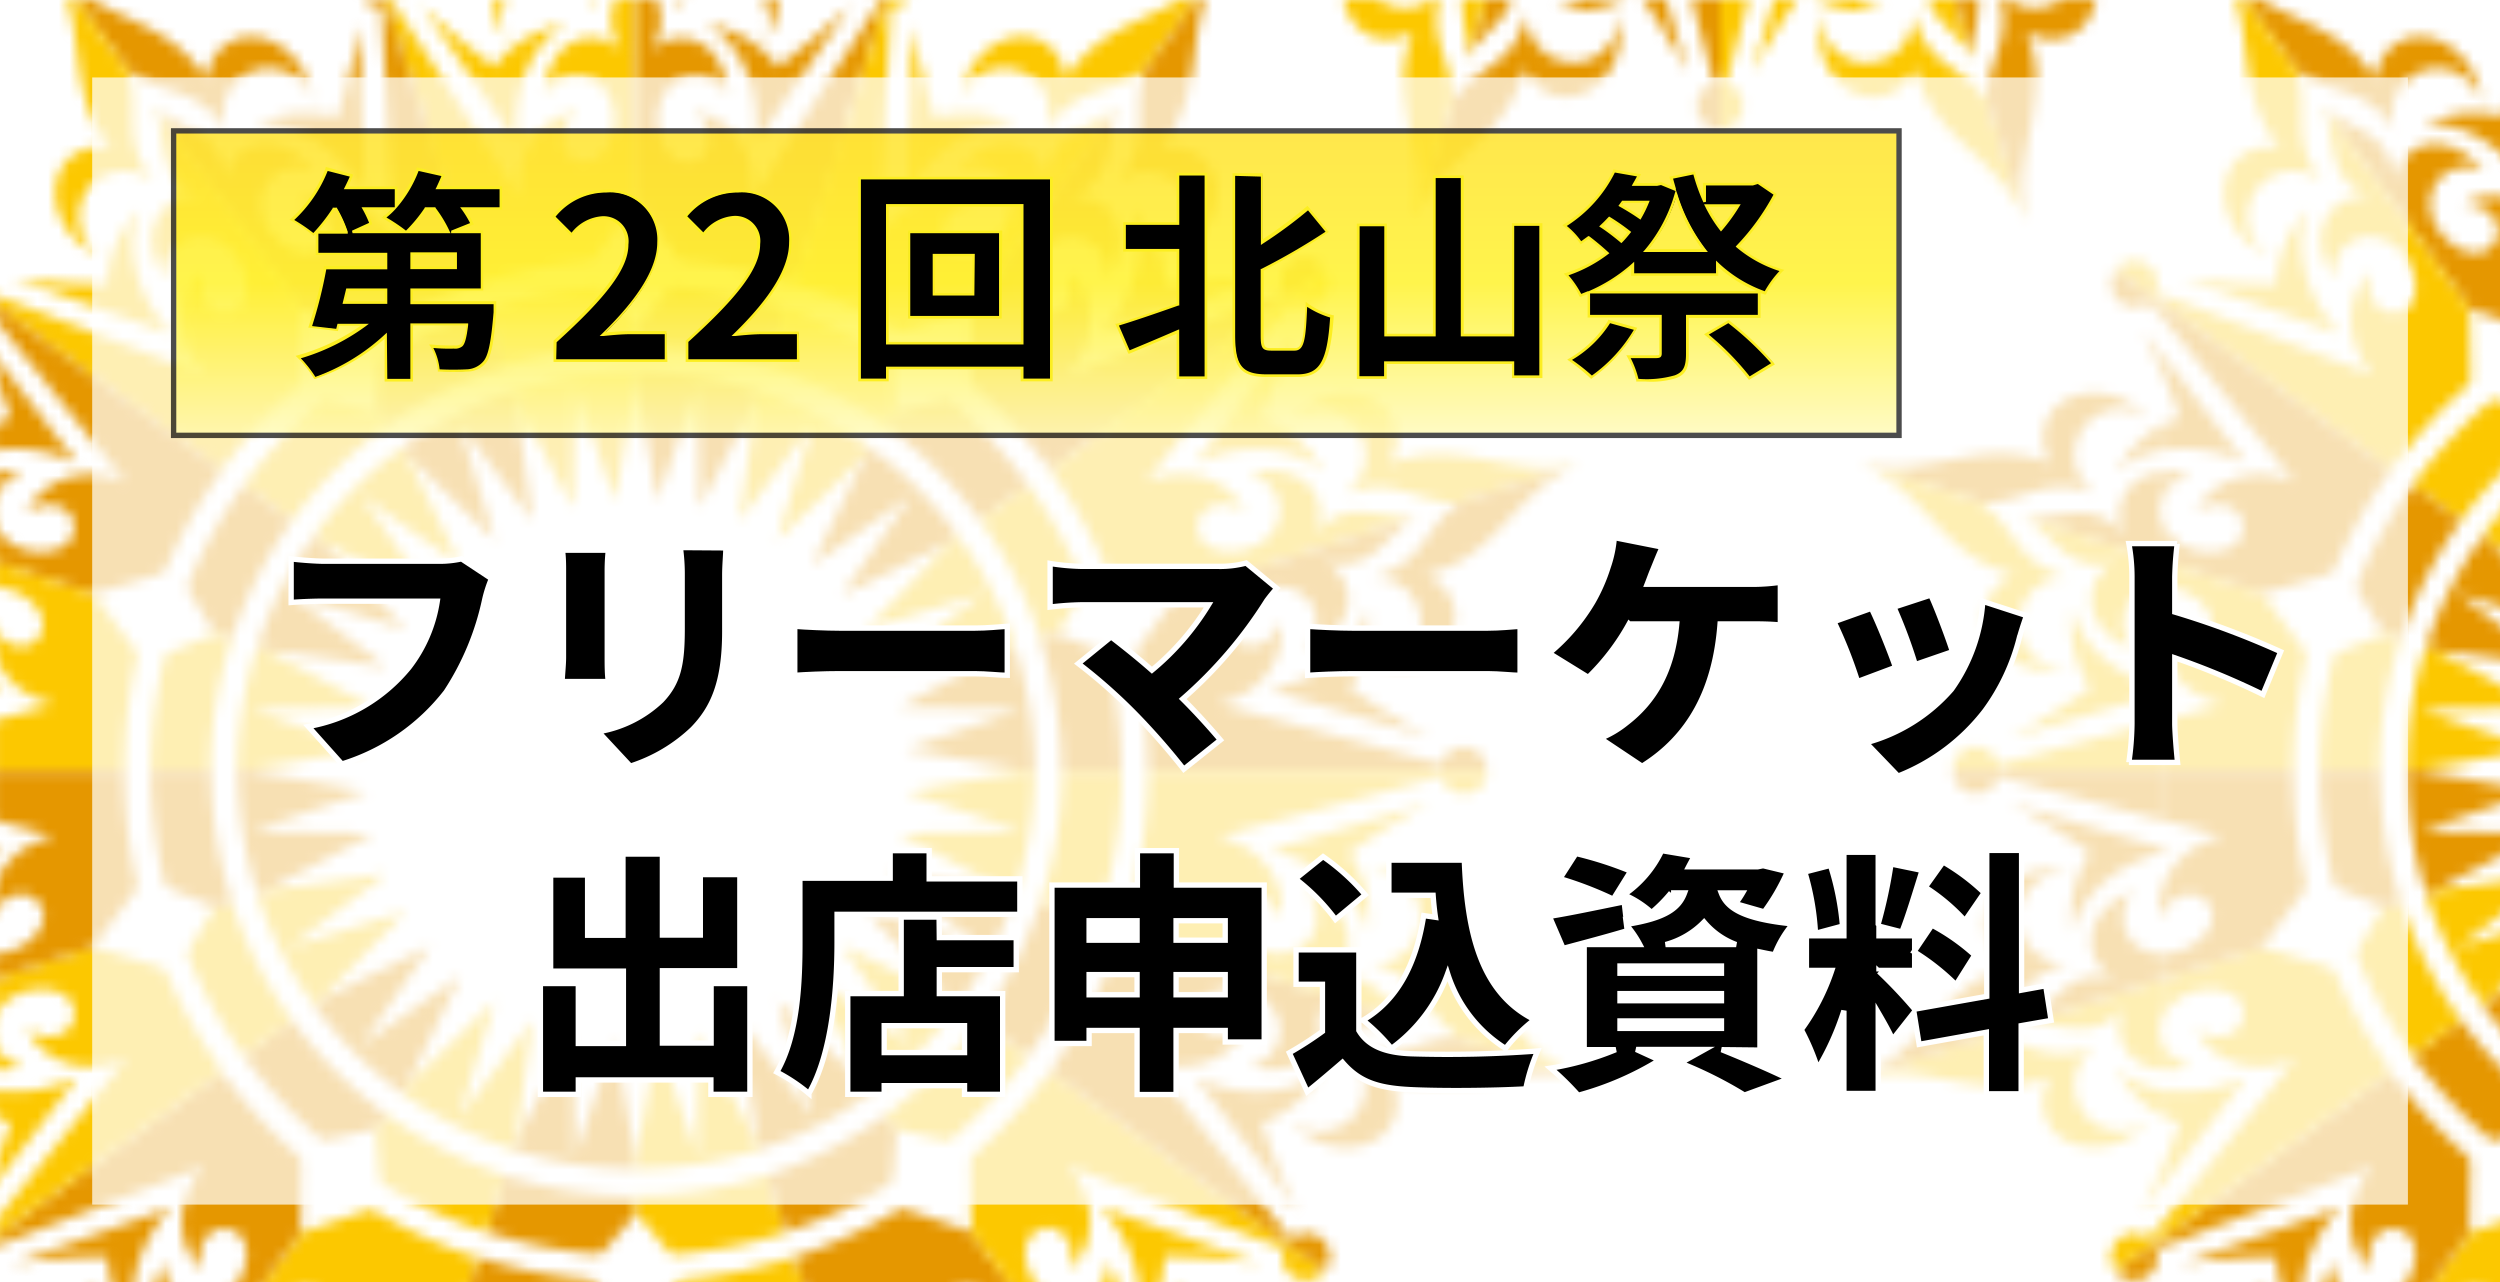 <svg id="レイヤー_1" data-name="レイヤー 1" xmlns="http://www.w3.org/2000/svg" xmlns:xlink="http://www.w3.org/1999/xlink" viewBox="0 0 234 120"><defs><style>.cls-1{fill:none;}.cls-2{fill:#fcc800;}.cls-3{fill:#e59700;}.cls-4{fill:url(#戴冠式);}.cls-5{fill:#fff;}.cls-5,.cls-6{opacity:0.7;}.cls-7{fill:url(#イエロー);}.cls-8{fill:#fcee21;}.cls-9{stroke:#fff;stroke-width:0.5px;}</style><pattern id="戴冠式" data-name="戴冠式" width="202.9" height="279.3" patternUnits="userSpaceOnUse" viewBox="0 0 202.9 279.3"><rect class="cls-1" width="202.9" height="279.3"/><path class="cls-2" d="M240.52,321.24a37.15,37.15,0,0,0-8.26,8.25l.71.51,10.25,5-6.54-9.35L246,332.2l-5-10.26Zm-23.06-24.77a4.26,4.26,0,0,0-6.19,5.8,4,4,0,0,0,1.33,1,6.23,6.23,0,0,1-3-2c-2-2.36-2-5.61-.09-7.26a4.34,4.34,0,0,1,3.86-.8c-4.6-5.58-2-11.18-5.56-17l6.92,9.53C216.31,289.57,213.93,292.25,217.46,296.47Zm-13.32,8.8a65.21,65.21,0,0,0,8.84.64,10.39,10.39,0,0,1,3.1-7.12c-1.68,3.16-.52,8.17,2.91,11.76Zm-2.62-.67a2.14,2.14,0,0,1,.27,2L222,314.4c-2.85-3.11-2.65-7.5-.2-9.69-.9,2.63,1.35,4.86,3.32,3.42,1.16-.84,1.15-3-.18-4.83-2.37-3.27-6.85-1.92-6.63,2.11-2.93-4.61,0-8.21,3.43-7.66-4.48-1.77-3-5.55-4.53-8.54l13.81,19,.08,6.5a.93.93,0,0,1-.32.74,47.69,47.69,0,0,0-7.13,7.81L198,304.6A2.17,2.17,0,0,1,201.52,304.6Zm32.14,12.21,4.41,1.05,1,1.36a39.75,39.75,0,0,0-8.81,8.8l-4.53-3.29a45.25,45.25,0,0,1,7.1-7.71A1,1,0,0,1,233.66,316.81Z"/><path class="cls-2" d="M59.54,314.11A37,37,0,0,0,48,315.94l.27.83,5.36,10.07.2-11.41,3.71,10.79,2-11.24Zm-4.1-33.59A4.25,4.25,0,0,0,47,281.58a4,4,0,0,0,.47,1.61,6.25,6.25,0,0,1-1.25-3.39c-.23-3.08,1.65-5.73,4.2-5.92A4.34,4.34,0,0,1,54,275.49c-.44-7.21,5-10.2,5.5-17v11.78C58.56,274.27,55.07,275,55.44,280.52Zm-15.94-.7a64.54,64.54,0,0,0,6.77,5.71A10.34,10.34,0,0,1,53,281.59c-3.22,1.57-5.22,6.3-4.56,11.22Zm-1.73-2.09a2.16,2.16,0,0,1-1,1.82l11.83,18.17c-.48-4.19,2.26-7.63,5.53-8-2.27,1.6-1.76,4.73.68,4.73,1.43,0,2.69-1.76,2.69-4,0-4-4.41-5.58-6.61-2.19.35-5.45,4.82-6.65,7.29-4.18-2.59-4.07.8-6.27,1.35-9.58V298l-3.75,5.31a.94.94,0,0,1-.7.4,47.78,47.78,0,0,0-10.35,2.13l-9.82-30.2A2.18,2.18,0,0,1,37.77,277.73ZM56.6,306.51l2.94,3.43v1.68a39.64,39.64,0,0,0-12.3,1.94l-1.73-5.33a45.74,45.74,0,0,1,10.27-2.06A1,1,0,0,1,56.6,306.51Z"/><path class="cls-3" d="M38.12,321.94l8.21,7.92L43,319l6.87,9.11-1.59-11.29-.27-.83a37.2,37.2,0,0,0-10.4,5.3ZM11.83,285.75l-6.92-9.53c4.43,5.21,10.57,4.45,14.45,10.54a4.35,4.35,0,0,1,2-3.42c2.17-1.34,5.25-.3,6.88,2.33a6.31,6.31,0,0,1,1,3.47,4.07,4.07,0,0,0-.57-1.58,4.26,4.26,0,0,0-7.43,4.09C18.26,287,15,288.43,11.83,285.75Zm22.28,11.71c-2.37-4.37-6.76-7-10.29-6.4a10.29,10.29,0,0,1,7.72-.75,64.61,64.61,0,0,0,2.13-8.6Zm.81-21.8,9.82,30.2a48.27,48.27,0,0,0-9.63,4.36,1,1,0,0,1-.81.09l-6.15-2.1-13.81-19c2.39,2.35,6.43,2.14,6.72,7,.55-3.44,4.87-5.1,8.35-.9-3.76-1.46-6.43,2.39-4.06,5.66,1.33,1.82,3.39,2.51,4.55,1.66,2-1.43.55-4.26-2.23-4.21,2.83-1.66,7.08-.49,9.15,3.18L35.71,279.9a2.15,2.15,0,0,1-1.87-.89A2.18,2.18,0,0,1,34.92,275.66ZM36,312.61a45.13,45.13,0,0,1,9.52-4.38l1.73,5.33a39.86,39.86,0,0,0-11.09,5.66l-1-1.36.37-4.51A.94.94,0,0,1,36,312.61Z"/><path class="cls-2" d="M37.61,321.24a37.1,37.1,0,0,0-8.25,8.25l.71.51,10.25,5-6.54-9.35,9.34,6.55-5-10.26ZM14.55,296.47a4.25,4.25,0,0,0-6.18,5.8,4,4,0,0,0,1.32,1,6.25,6.25,0,0,1-3-2c-2-2.36-2-5.61-.09-7.26a4.31,4.31,0,0,1,3.85-.8c-4.59-5.58-2-11.18-5.55-17l6.92,9.53C13.4,289.57,11,292.25,14.55,296.47Zm-13.31,8.8a65.09,65.09,0,0,0,8.84.64,10.3,10.3,0,0,1,3.1-7.12c-1.68,3.16-.52,8.17,2.9,11.76Zm-2.62-.67a2.17,2.17,0,0,1,.27,2l20.25,7.75c-2.85-3.11-2.66-7.5-.2-9.69-.9,2.63,1.35,4.86,3.32,3.42,1.16-.84,1.14-3-.18-4.83-2.37-3.27-6.86-1.92-6.64,2.11-2.92-4.61,0-8.21,3.44-7.66-4.48-1.77-3-5.55-4.54-8.54l13.81,19,.09,6.5a.94.94,0,0,1-.33.74,47.62,47.62,0,0,0-7.12,7.81L-4.9,304.6A2.17,2.17,0,0,1-1.38,304.6Zm32.14,12.21,4.4,1.05,1,1.36a39.54,39.54,0,0,0-8.81,8.8l-4.54-3.29A45.32,45.32,0,0,1,29.91,317,1,1,0,0,1,30.76,316.81Z"/><path class="cls-3" d="M59.54,315l2,11.24,3.72-10.79.2,11.41,5.35-10.07.27-.83a36.91,36.91,0,0,0-11.52-1.83Zm0-44.73V258.47c.53,6.82,5.94,9.81,5.5,17a4.32,4.32,0,0,1,3.58-1.61c2.56.19,4.44,2.84,4.21,5.92a6.41,6.41,0,0,1-1.25,3.39,4,4,0,0,0,.47-1.61,4.26,4.26,0,0,0-8.42-1.06C64,275,60.51,274.27,59.54,270.25Zm11.14,22.56c.65-4.92-1.35-9.65-4.56-11.22a10.3,10.3,0,0,1,6.68,3.94,65.91,65.91,0,0,0,6.78-5.71Zm13.47-17.15-9.81,30.2A47.91,47.91,0,0,0,64,303.73a1,1,0,0,1-.7-.4L59.54,298v-23.5c.54,3.31,3.93,5.51,1.35,9.58,2.46-2.47,6.94-1.27,7.28,4.18-2.19-3.39-6.61-1.85-6.61,2.19,0,2.26,1.27,4,2.7,4,2.44,0,2.95-3.13.67-4.73,3.27.33,6,3.77,5.53,8l11.83-18.17a2.17,2.17,0,0,1,1.86-3.89ZM63.29,306.17a45.94,45.94,0,0,1,10.28,2.06l-1.73,5.33a39.74,39.74,0,0,0-12.3-1.94v-1.68l2.94-3.43A1,1,0,0,1,63.29,306.17Z"/><path class="cls-2" d="M81.46,321.24a36.93,36.93,0,0,0-10.4-5.3l-.27.83-1.58,11.29L76.08,319l-3.34,10.91L81,321.94Zm16.43-29.59a4.26,4.26,0,0,0-7.43-4.09,4.05,4.05,0,0,0-.56,1.58,6.38,6.38,0,0,1,1-3.47c1.63-2.63,4.71-3.67,6.89-2.33a4.31,4.31,0,0,1,1.95,3.42c3.89-6.09,10-5.33,14.46-10.54l-6.93,9.53C104.09,288.43,100.81,287,97.89,291.65Zm-12.48-9.94a63,63,0,0,0,2.12,8.6,10.32,10.32,0,0,1,7.73.75c-3.53-.62-7.93,2-10.29,6.4Zm-.17-2.7a2.15,2.15,0,0,1-1.87.89l-1.12,21.65c2.08-3.67,6.32-4.84,9.16-3.18-2.78-.05-4.21,2.78-2.23,4.21,1.16.85,3.21.16,4.54-1.66,2.37-3.27-.29-7.12-4.06-5.66,3.48-4.2,7.81-2.54,8.35.9.3-4.81,4.34-4.6,6.72-7l-13.81,19-6.15,2.1a1,1,0,0,1-.81-.09,48.45,48.45,0,0,0-9.62-4.36l9.81-30.2A2.18,2.18,0,0,1,85.24,279Zm-1.69,34.34.36,4.51-1,1.36a40,40,0,0,0-11.09-5.66l1.73-5.33a45.36,45.36,0,0,1,9.52,4.38A1,1,0,0,1,83.55,313.35Z"/><path class="cls-3" d="M81,321.94,76,332.2l9.35-6.55L78.76,335,89,330l.7-.51a37.1,37.1,0,0,0-8.25-8.25Zm26.29-36.19,6.93-9.53c-3.58,5.83-1,11.43-5.56,17a4.31,4.31,0,0,1,3.85.8c2,1.65,1.92,4.9-.08,7.26a6.28,6.28,0,0,1-3,2,3.82,3.82,0,0,0,1.32-1,4.25,4.25,0,0,0-6.18-5.8C108.05,292.25,105.67,289.57,107.24,285.75ZM103,310.55c3.43-3.59,4.59-8.6,2.91-11.76a10.34,10.34,0,0,1,3.09,7.12,65,65,0,0,0,8.84-.64Zm21-5.95L98.29,323.26a48.14,48.14,0,0,0-7.13-7.81,1,1,0,0,1-.33-.74l.09-6.5,13.81-19c-1.5,3-.06,6.77-4.53,8.54,3.44-.55,6.35,3.05,3.43,7.66.22-4-4.26-5.38-6.63-2.11-1.33,1.82-1.34,4-.18,4.83,2,1.44,4.22-.79,3.32-3.42,2.45,2.19,2.65,6.58-.2,9.69l20.25-7.75a2.17,2.17,0,0,1,3.78-2ZM89.17,317a45.67,45.67,0,0,1,7.1,7.71L91.74,328a39.75,39.75,0,0,0-8.81-8.8l1-1.36,4.4-1.05A1,1,0,0,1,89.17,317Z"/><path class="cls-2" d="M240.52,41.93a37.19,37.19,0,0,0-8.26,8.26l.71.51,10.25,5-6.54-9.35L246,52.89l-5-10.25ZM217.46,17.16A4.26,4.26,0,0,0,211.27,23a4.08,4.08,0,0,0,1.33,1,6.23,6.23,0,0,1-3-2c-2-2.36-2-5.61-.09-7.27a4.37,4.37,0,0,1,3.86-.8c-4.6-5.57-2-11.17-5.56-17l6.92,9.53C216.31,10.27,213.93,13,217.46,17.16ZM204.14,26a65.21,65.21,0,0,0,8.84.64,10.37,10.37,0,0,1,3.1-7.12c-1.68,3.16-.52,8.16,2.91,11.76Zm-2.62-.68a2.16,2.16,0,0,1,.27,2.06L222,35.1c-2.85-3.11-2.65-7.51-.2-9.69-.9,2.63,1.35,4.85,3.32,3.42,1.16-.84,1.15-3-.18-4.84-2.37-3.26-6.85-1.91-6.63,2.12-2.93-4.61,0-8.21,3.43-7.67-4.48-1.76-3-5.54-4.53-8.54l13.81,19,.08,6.5a1,1,0,0,1-.32.74A47.28,47.28,0,0,0,223.69,44L198,25.29A2.18,2.18,0,0,1,201.52,25.29Zm32.14,12.22,4.41,1.05,1,1.36a39.75,39.75,0,0,0-8.81,8.8l-4.53-3.3a45.57,45.57,0,0,1,7.1-7.7A1,1,0,0,1,233.66,37.51Z"/><path class="cls-3" d="M227.79,60.85l11.3,1.59L230,55.57l10.91,3.33L233,50.7l-.71-.51A37.16,37.16,0,0,0,227,60.58ZM185.25,47l-11.2-3.64c6.65,1.61,11.16-2.62,17.89,0a4.3,4.3,0,0,1-.43-3.91c1-2.37,4.07-3.34,6.93-2.17a6.28,6.28,0,0,1,2.83,2.24,3.87,3.87,0,0,0-1.38-.95,4.26,4.26,0,0,0-3.61,7.68C191.18,44.26,189.37,47.34,185.25,47Zm24.9-3.62c-4.48-2.15-9.59-1.71-12.08.87a10.29,10.29,0,0,1,5.81-5.14,64,64,0,0,0-3.34-8.21ZM198,25.29,223.69,44a47.51,47.51,0,0,0-5.22,9.19,1,1,0,0,1-.6.54l-6.21,1.92-22.35-7.26c3.32.5,6.46-2,9.53,1.68-1.58-3.11.94-7,6.23-5.64-3.91,1-3.8,5.72,0,7,2.15.7,4.22,0,4.66-1.32.75-2.32-2.06-3.77-4.28-2.1,1.32-3,5.44-4.56,9.28-2.8L201.13,28.26a2.15,2.15,0,0,1-2,.38A2.18,2.18,0,0,1,198,25.29Zm22.58,29.27a44.79,44.79,0,0,1,5.13-9.14l4.53,3.3a39.86,39.86,0,0,0-5.65,11.09L223,59.29l-2.36-3.85A1,1,0,0,1,220.58,54.56Z"/><path class="cls-2" d="M227,60.58a37.07,37.07,0,0,0-1.83,11.53H226l11.24-2-10.79-3.72,11.41-.2-10.08-5.36ZM193.75,54.1a4.25,4.25,0,0,0-1.59,8.33,3.94,3.94,0,0,0,1.67,0,6.33,6.33,0,0,1-3.6.14c-3-.73-4.95-3.34-4.34-5.83a4.34,4.34,0,0,1,2.65-2.91c-7-1.81-8.17-7.88-14.49-10.49L185.25,47C188.77,49.2,188.42,52.76,193.75,54.1Zm-5.59,14.95a68,68,0,0,0,7.52-4.68A10.35,10.35,0,0,1,194,56.79c.5,3.55,4.38,6.91,9.27,7.81Zm-2.52,1a2.19,2.19,0,0,1,1.43,1.51L208,65.91c-4.13-.84-6.56-4.51-5.86-7.72.82,2.66,4,3.14,4.7.82.44-1.36-.84-3.11-3-3.81-3.83-1.24-6.67,2.48-4.12,5.61-5.08-2-4.83-6.64-1.73-8.22-4.66,1.2-5.71-2.7-8.69-4.24l22.35,7.26,3.89,5.2a1,1,0,0,1,.17.8,47.68,47.68,0,0,0-1.18,10.5H182.79A2.18,2.18,0,0,1,185.64,70Zm33.19-9L223,59.29l1.59.52a40,40,0,0,0-2,12.3H217a45.35,45.35,0,0,1,1.21-10.41A1,1,0,0,1,218.83,61Z"/><path class="cls-3" d="M241,101.58l5-10.25-9.35,6.54,6.54-9.35-10.25,5-.71.52a37.36,37.36,0,0,0,8.26,8.25Zm-26.3,36.19-6.92,9.53c3.58-5.83,1-11.43,5.56-17a4.34,4.34,0,0,1-3.86-.8c-1.95-1.66-1.91-4.91.09-7.27a6.23,6.23,0,0,1,3-2,4.08,4.08,0,0,0-1.33,1,4.26,4.26,0,0,0,6.19,5.81C213.93,131.27,216.31,134,214.73,137.77ZM219,113c-3.43,3.6-4.59,8.6-2.91,11.76a10.35,10.35,0,0,1-3.1-7.12,65.21,65.21,0,0,0-8.84.64Zm-21,6,25.69-18.67a47.28,47.28,0,0,0,7.13,7.81,1,1,0,0,1,.32.74l-.08,6.5-13.81,19c1.5-3,.05-6.78,4.53-8.54-3.44.54-6.36-3.06-3.43-7.67-.22,4,4.26,5.38,6.63,2.12,1.33-1.83,1.34-4,.18-4.84-2-1.43-4.22.8-3.32,3.42-2.45-2.18-2.65-6.58.2-9.69l-20.25,7.75a2.18,2.18,0,0,1-3.79,2.06Zm34.81-12.43a45.57,45.57,0,0,1-7.1-7.7l4.53-3.3a39.75,39.75,0,0,0,8.81,8.8l-1,1.36-4.41,1A1,1,0,0,1,232.81,106.5Z"/><path class="cls-2" d="M227,83.64A37.35,37.35,0,0,0,232.26,94l.71-.52,7.92-8.2L230,88.65l9.11-6.87-11.3,1.59ZM196.28,97.91a4.26,4.26,0,0,0,3.61,7.68,4,4,0,0,0,1.38-.94,6.33,6.33,0,0,1-2.83,2.23c-2.86,1.17-6,.2-6.93-2.17a4.3,4.3,0,0,1,.43-3.91c-6.73,2.65-11.24-1.57-17.89,0l11.2-3.64C189.37,96.88,191.18,100,196.28,97.91Zm4.26,15.38a63.88,63.88,0,0,0,3.34-8.2,10.35,10.35,0,0,1-5.81-5.15c2.49,2.58,7.6,3,12.08.87Zm-1.45,2.29a2.15,2.15,0,0,1,2,.38l13.63-16.87c-3.84,1.76-8,.21-9.28-2.8,2.22,1.67,5,.22,4.28-2.1-.44-1.36-2.51-2-4.66-1.32-3.83,1.24-3.94,5.93,0,7-5.29,1.36-7.81-2.53-6.23-5.64-3.07,3.72-6.21,1.18-9.53,1.68l22.35-7.26,6.21,1.92a1,1,0,0,1,.6.55,47.73,47.73,0,0,0,5.22,9.18L198,118.93A2.18,2.18,0,0,1,199.09,115.58Zm21.55-26.79L223,84.93l1.59-.52a40.06,40.06,0,0,0,5.65,11.1l-4.53,3.29a44.53,44.53,0,0,1-5.13-9.14A1,1,0,0,1,220.64,88.79Z"/><path class="cls-3" d="M227.79,83.37,237.87,78l-11.41-.2,10.79-3.72-11.24-2h-.87A37.07,37.07,0,0,0,227,83.64ZM185.25,97.19l-11.2,3.64c6.32-2.61,7.49-8.68,14.49-10.49a4.34,4.34,0,0,1-2.65-2.91c-.61-2.49,1.34-5.1,4.34-5.83a6.33,6.33,0,0,1,3.6.14,3.94,3.94,0,0,0-1.67.05,4.25,4.25,0,0,0,1.59,8.33C188.42,91.46,188.77,95,185.25,97.19Zm18-17.56c-4.89.89-8.77,4.26-9.27,7.8a10.35,10.35,0,0,1,1.68-7.58,66.4,66.4,0,0,0-7.52-4.67Zm-20.48-7.52h31.75a47.68,47.68,0,0,0,1.18,10.5,1,1,0,0,1-.17.8l-3.89,5.2-22.35,7.26c3-1.54,4-5.44,8.69-4.24-3.1-1.58-3.35-6.21,1.73-8.22-2.55,3.13.29,6.86,4.12,5.61,2.15-.7,3.43-2.45,3-3.81-.75-2.32-3.88-1.84-4.7.82-.7-3.21,1.73-6.88,5.86-7.72l-20.93-5.63a2.18,2.18,0,0,1-4.28-.57Zm35.46,10.41A45.29,45.29,0,0,1,217,72.11h5.6a40,40,0,0,0,2,12.3l-1.59.52-4.17-1.74A1,1,0,0,1,218.25,82.52Z"/><path class="cls-3" d="M149.46,176.27a37.21,37.21,0,0,0-10.4,5.29l.51.71,8.21,7.92-3.33-10.91,6.86,9.11-1.58-11.3Zm-14.28-30.69a4.25,4.25,0,0,0-7.67,3.61,3.94,3.94,0,0,0,.94,1.38,6.28,6.28,0,0,1-2.24-2.83c-1.17-2.86-.2-6,2.17-6.93a4.3,4.3,0,0,1,3.91.43c-2.64-6.73,1.58-11.24,0-17.89l3.64,11.2C136.22,138.67,133.13,140.48,135.18,145.58Zm-15.38,4.26a64,64,0,0,0,8.21,3.34,10.33,10.33,0,0,1,5.14-5.81c-2.57,2.49-3,7.6-.86,12.08Zm-2.28-1.45a2.21,2.21,0,0,1-.38,2L134,164.06c-1.75-3.84-.21-8,2.8-9.28-1.67,2.22-.22,5,2.1,4.28,1.37-.44,2-2.51,1.33-4.66-1.25-3.83-5.93-3.94-7,0-1.35-5.29,2.53-7.81,5.64-6.23-3.71-3.07-1.17-6.21-1.68-9.53L144.48,161l-1.92,6.21a1,1,0,0,1-.54.6,47.81,47.81,0,0,0-9.19,5.22L114.17,147.3A2.18,2.18,0,0,1,117.52,148.39Zm26.79,21.55,3.86,2.36.52,1.59a39.92,39.92,0,0,0-11.1,5.65L134.3,175a44.45,44.45,0,0,1,9.13-5.13A1,1,0,0,1,144.31,169.94Z"/><path class="cls-2" d="M131.51,190.33l10.26,5L135.22,186l9.35,6.54-5-10.25-.51-.71a37.15,37.15,0,0,0-8.25,8.26ZM95.32,164l-9.53-6.92c5.83,3.58,11.43,1,17,5.55a4.31,4.31,0,0,1,.8-3.85c1.65-1.95,4.9-1.91,7.26.09a6.32,6.32,0,0,1,2,3,4,4,0,0,0-1-1.33,4.26,4.26,0,0,0-5.8,6.19C101.82,163.23,99.14,165.6,95.32,164Zm24.8,4.26c-3.59-3.43-8.59-4.59-11.76-2.91a10.39,10.39,0,0,1,7.12-3.1,65.21,65.21,0,0,0-.64-8.84Zm-6-21L132.83,173a48.1,48.1,0,0,0-7.81,7.13.92.92,0,0,1-.73.32l-6.5-.09-19-13.81c3,1.51,6.77.06,8.54,4.54-.55-3.44,3.05-6.36,7.66-3.43-4-.23-5.37,4.26-2.11,6.63,1.83,1.33,4,1.34,4.83.18,1.44-2-.79-4.22-3.42-3.32,2.19-2.45,6.58-2.65,9.69.2l-7.75-20.25a2.14,2.14,0,0,1-2-.27A2.17,2.17,0,0,1,114.17,147.3Zm12.42,34.81a45.25,45.25,0,0,1,7.71-7.1l3.29,4.53a39.75,39.75,0,0,0-8.8,8.81l-1.36-1-1-4.4A.94.94,0,0,1,126.59,182.11Z"/><path class="cls-3" d="M130.81,189.82a37.28,37.28,0,0,0-5.3,10.39l.83.27,11.29,1.59-9.11-6.87,10.92,3.34-7.93-8.21Zm-29.59-16.44a4.26,4.26,0,0,0-4.09,7.43,4,4,0,0,0,1.58.57,6.31,6.31,0,0,1-3.47-1c-2.63-1.62-3.67-4.71-2.32-6.88a4.28,4.28,0,0,1,3.41-2c-6.09-3.89-5.33-10-10.54-14.46L95.32,164C98,167.18,96.56,170.46,101.22,173.38Zm-9.94,12.49a66.67,66.67,0,0,0,8.61-2.12,10.31,10.31,0,0,1,.74-7.73c-.62,3.53,2,7.93,6.4,10.29Zm-2.7.17a2.15,2.15,0,0,1,.89,1.87L111.12,189c-3.67-2.07-4.84-6.31-3.18-9.15,0,2.78,2.78,4.2,4.22,2.23.84-1.16.16-3.22-1.67-4.55-3.26-2.37-7.11.3-5.66,4.07-4.2-3.48-2.54-7.81.9-8.35-4.8-.3-4.6-4.34-7-6.73l19,13.81,2.09,6.16a.94.94,0,0,1-.09.8,48.27,48.27,0,0,0-4.36,9.63l-30.2-9.81A2.18,2.18,0,0,1,88.58,186Zm34.35,1.69,4.5-.37,1.36,1a39.86,39.86,0,0,0-5.66,11.09l-5.33-1.73a45.13,45.13,0,0,1,4.38-9.52A.94.94,0,0,1,122.93,187.73Z"/><path class="cls-2" d="M124.55,211.74l11.24-2L125,206l11.41-.2-10.07-5.36-.83-.27a37,37,0,0,0-1.82,11.53Zm-44.73,0H68c6.82-.53,9.81-5.94,17-5.5a4.34,4.34,0,0,1-1.61-3.59c.19-2.55,2.84-4.43,5.92-4.2a6.41,6.41,0,0,1,3.39,1.25,4,4,0,0,0-1.61-.47,4.26,4.26,0,0,0-1.06,8.42C84.61,207.27,83.84,210.76,79.82,211.74Zm22.57-11.14c-4.93-.66-9.66,1.35-11.23,4.56a10.34,10.34,0,0,1,3.94-6.69,65.58,65.58,0,0,0-5.71-6.77ZM85.23,187.13l30.2,9.81a47.91,47.91,0,0,0-2.13,10.35.94.94,0,0,1-.4.7l-5.31,3.75H84.09c3.31-.54,5.52-3.93,9.58-1.35-2.47-2.46-1.27-6.94,4.18-7.28-3.39,2.19-1.84,6.61,2.19,6.61,2.26,0,4-1.27,4-2.7,0-2.44-3.13-3-4.72-.68.32-3.27,3.76-6,8-5.53L89.12,189a2.17,2.17,0,0,1-3.89-1.86ZM115.75,208a45.4,45.4,0,0,1,2-10.27l5.33,1.73a39.69,39.69,0,0,0-1.94,12.3h-1.68l-3.43-2.94A1,1,0,0,1,115.75,208Z"/><path class="cls-3" d="M123.69,211.74a37,37,0,0,0,1.82,11.53l.83-.27,10.07-5.36-11.41-.2,10.79-3.72-11.24-2Zm-33.6,4.1a4.25,4.25,0,0,0,1.06,8.41,4,4,0,0,0,1.61-.47A6.41,6.41,0,0,1,89.37,225c-3.08.23-5.73-1.65-5.92-4.2a4.34,4.34,0,0,1,1.61-3.59c-7.21.44-10.2-5-17-5.5H79.82C83.84,212.72,84.61,216.21,90.09,215.84Zm-.7,15.94A65.58,65.58,0,0,0,95.1,225a10.34,10.34,0,0,1-3.94-6.69c1.57,3.22,6.3,5.22,11.23,4.56ZM87.3,233.5a2.18,2.18,0,0,1,1.82,1l18.17-11.83c-4.19.48-7.63-2.26-8-5.53,1.59,2.27,4.72,1.76,4.72-.68,0-1.43-1.76-2.7-4-2.7-4,0-5.58,4.42-2.19,6.61-5.45-.34-6.65-4.82-4.18-7.28-4.06,2.58-6.27-.8-9.58-1.35h23.5l5.31,3.75a.94.94,0,0,1,.4.7,47.91,47.91,0,0,0,2.13,10.35l-30.2,9.81A2.18,2.18,0,0,1,87.3,233.5Zm28.78-18.82,3.43-2.94h1.68a39.69,39.69,0,0,0,1.94,12.3l-5.33,1.73a45.4,45.4,0,0,1-2-10.27A1,1,0,0,1,116.08,214.68Z"/><path class="cls-2" d="M172.24,246.39l-5.36-10.08-.2,11.41L163,236.93l-2,11.24V249a37,37,0,0,0,11.53-1.83Zm13.83,42.54,3.63,11.2c-2.6-6.32-8.67-7.49-10.49-14.48a4.33,4.33,0,0,1-2.91,2.64c-2.48.61-5.09-1.33-5.83-4.34a6.33,6.33,0,0,1,.15-3.6,3.93,3.93,0,0,0,0,1.67,4.25,4.25,0,0,0,8.33-1.59C180.33,285.76,183.9,285.41,186.07,288.93Zm-17.57-18c.89,4.89,4.26,8.77,7.8,9.27a10.33,10.33,0,0,1-7.57-1.68,64.37,64.37,0,0,0-4.68,7.53ZM161,291.39V259.64a47.84,47.84,0,0,0,10.51-1.18,1,1,0,0,1,.79.17l5.21,3.89,7.26,22.35c-1.55-3-5.45-4-4.25-8.69-1.58,3.1-6.21,3.35-8.22-1.73,3.14,2.55,6.86-.29,5.61-4.12-.69-2.15-2.44-3.43-3.8-3-2.32.75-1.84,3.88.81,4.7-3.21.7-6.88-1.73-7.72-5.86l-5.63,20.93a2.18,2.18,0,0,1-.57,4.28Zm10.41-35.46A45.22,45.22,0,0,1,161,257.14v-5.6a39.89,39.89,0,0,0,12.3-1.95l.52,1.59-1.74,4.18A1,1,0,0,1,171.39,255.93Z"/><path class="cls-3" d="M149.46,247.21A37,37,0,0,0,161,249v-.87l-2-11.24-3.71,10.79-.2-11.41-5.36,10.08ZM143,280.43A4.25,4.25,0,0,0,151.3,282a3.93,3.93,0,0,0,0-1.67,6.33,6.33,0,0,1,.15,3.6c-.74,3-3.35,4.95-5.83,4.34a4.32,4.32,0,0,1-2.91-2.65c-1.82,7-7.89,8.17-10.5,14.49l3.64-11.2C138.07,285.41,141.63,285.76,143,280.43Zm14.95,5.6a64.37,64.37,0,0,0-4.68-7.53,10.34,10.34,0,0,1-7.58,1.68c3.55-.5,6.91-4.38,7.81-9.27Zm1,2.51a2.14,2.14,0,0,1,1.5-1.42l-5.63-20.94c-.84,4.13-4.51,6.56-7.72,5.86,2.65-.82,3.13-4,.81-4.7-1.36-.44-3.11.84-3.8,3-1.25,3.83,2.47,6.67,5.61,4.12-2,5.08-6.64,4.83-8.22,1.73,1.2,4.66-2.7,5.71-4.25,8.69l7.26-22.35,5.21-3.89a1,1,0,0,1,.79-.17,47.82,47.82,0,0,0,10.5,1.18v31.75A2.17,2.17,0,0,1,158.92,288.54Zm-9-33.18-1.74-4.18.52-1.59A39.88,39.88,0,0,0,161,251.54v5.6a45.22,45.22,0,0,1-10.41-1.21A1,1,0,0,1,149.91,255.36Z"/><path class="cls-2" d="M149.73,246.39l1.58-11.3-6.86,9.11,3.33-10.91-8.21,7.92-.51.71a37.21,37.21,0,0,0,10.4,5.29ZM135.9,288.93l-3.64,11.2c1.61-6.65-2.61-11.16,0-17.88a4.33,4.33,0,0,1-3.91.42c-2.37-1-3.34-4.07-2.16-6.93a6.25,6.25,0,0,1,2.23-2.83,3.94,3.94,0,0,0-.94,1.38,4.25,4.25,0,0,0,7.67,3.61C133.13,283,136.22,284.81,135.9,288.93ZM132.29,264c-2.15,4.48-1.71,9.59.86,12.08A10.33,10.33,0,0,1,128,270.3a65.5,65.5,0,0,0-8.21,3.34Zm-18.12,12.15,18.66-25.69a47.81,47.81,0,0,0,9.19,5.22,1,1,0,0,1,.54.61l1.92,6.2-7.26,22.35c.51-3.32-2-6.46,1.68-9.53-3.11,1.59-7-.94-5.64-6.22,1,3.9,5.72,3.79,7,0,.7-2.15,0-4.21-1.33-4.66-2.32-.75-3.77,2.06-2.1,4.28-3-1.32-4.55-5.44-2.8-9.28l-16.86,13.63a2.2,2.2,0,0,1,.38,2A2.18,2.18,0,0,1,114.17,276.18Zm29.26-22.58a44.45,44.45,0,0,1-9.13-5.13l3.29-4.53a39.92,39.92,0,0,0,11.1,5.65l-.52,1.59-3.86,2.36A1,1,0,0,1,143.43,253.6Z"/><path class="cls-3" d="M130.81,233.66a37.15,37.15,0,0,0,8.25,8.26l.51-.71,5-10.25-9.35,6.54,6.55-9.35-10.26,5ZM106,256.72a4.26,4.26,0,0,0,5.8,6.19,4,4,0,0,0,1-1.33,6.32,6.32,0,0,1-2,3c-2.36,2-5.61,2-7.26.09a4.31,4.31,0,0,1-.8-3.85c-5.58,4.59-11.18,2-17,5.55l9.53-6.92C99.14,257.88,101.82,260.25,106,256.72Zm8.8,13.32a65.21,65.21,0,0,0,.64-8.84,10.39,10.39,0,0,1-7.12-3.1c3.17,1.68,8.17.52,11.76-2.91Zm-.67,2.62a2.14,2.14,0,0,1,2-.27L124,252.14c-3.11,2.85-7.5,2.65-9.69.2,2.63.9,4.86-1.35,3.42-3.32-.84-1.16-3-1.15-4.83.18-3.26,2.37-1.92,6.86,2.11,6.63-4.61,2.93-8.21,0-7.66-3.43-1.77,4.48-5.54,3-8.54,4.54l19-13.81,6.49-.09a.91.91,0,0,1,.74.33,47.62,47.62,0,0,0,7.81,7.12l-18.66,25.69A2.17,2.17,0,0,1,114.17,272.66Zm12.21-32.14,1.05-4.4,1.36-1a39.54,39.54,0,0,0,8.8,8.81l-3.29,4.53a44.85,44.85,0,0,1-7.71-7.1A1,1,0,0,1,126.38,240.52Z"/><path class="cls-2" d="M131.51,233.15l7.93-8.2-10.92,3.33,9.11-6.87L126.34,223l-.83.27a37.28,37.28,0,0,0,5.3,10.39Zm-36.19,26.3-9.53,6.92c5.21-4.44,4.45-10.57,10.54-14.46A4.28,4.28,0,0,1,92.92,250c-1.35-2.17-.31-5.25,2.32-6.88a6.31,6.31,0,0,1,3.47-1,4.13,4.13,0,0,0-1.58.57,4.26,4.26,0,0,0,4.09,7.43C96.56,253,98,256.3,95.32,259.45ZM107,237.17c-4.37,2.36-7,6.76-6.4,10.29a10.31,10.31,0,0,1-.74-7.73,66.67,66.67,0,0,0-8.61-2.12Zm-21.8-.82,30.2-9.81a48.27,48.27,0,0,0,4.36,9.63.94.94,0,0,1,.09.8l-2.09,6.16-19,13.81c2.35-2.39,2.15-6.43,7-6.72-3.44-.55-5.1-4.87-.9-8.36-1.46,3.77,2.4,6.44,5.66,4.07,1.83-1.33,2.51-3.39,1.67-4.55-1.44-2-4.27-.55-4.22,2.23-1.66-2.84-.49-7.08,3.18-9.15l-21.65,1.11a2.15,2.15,0,0,1-.89,1.87A2.18,2.18,0,0,1,85.23,236.35Zm37-1.06a45.13,45.13,0,0,1-4.38-9.52l5.33-1.73a39.86,39.86,0,0,0,5.66,11.09l-1.36,1-4.5-.37A.94.94,0,0,1,122.18,235.29Z"/><path class="cls-3" d="M172.51,247.21a37.21,37.21,0,0,0,10.4-5.29l-.51-.71-8.21-7.92,3.34,10.91-6.87-9.11,1.58,11.3Zm14.28,30.69a4.25,4.25,0,0,0,7.67-3.61,3.94,3.94,0,0,0-.94-1.38,6.25,6.25,0,0,1,2.23,2.83c1.17,2.86.2,6-2.16,6.93a4.33,4.33,0,0,1-3.91-.42c2.64,6.72-1.58,11.23,0,17.88l-3.63-11.2C185.75,284.81,188.84,283,186.79,277.9Zm15.38-4.26A65.5,65.5,0,0,0,194,270.3a10.31,10.31,0,0,1-5.15,5.81c2.58-2.49,3-7.6.88-12.08Zm2.28,1.45a2.18,2.18,0,0,1,.38-2L188,259.42c1.75,3.84.21,8-2.8,9.28,1.67-2.22.21-5-2.1-4.28-1.37.44-2,2.51-1.33,4.66,1.25,3.83,5.93,3.94,7,0,1.36,5.29-2.53,7.82-5.63,6.23,3.71,3.07,1.17,6.21,1.68,9.53l-7.26-22.35,1.92-6.2a1,1,0,0,1,.54-.61,48.11,48.11,0,0,0,9.19-5.22l18.66,25.69A2.18,2.18,0,0,1,204.45,275.09Zm-26.79-21.55-3.86-2.36-.52-1.59a39.92,39.92,0,0,0,11.1-5.65l3.29,4.53a44.72,44.72,0,0,1-9.13,5.13A1,1,0,0,1,177.66,253.54Z"/><path class="cls-2" d="M190.46,233.15l-10.26-5,6.54,9.35L177.4,231l5,10.25.51.71a37.15,37.15,0,0,0,8.25-8.26Zm36.19,26.3,9.53,6.92c-5.83-3.58-11.43-1-17-5.55a4.31,4.31,0,0,1-.8,3.85c-1.65,1.95-4.91,1.91-7.26-.09a6.32,6.32,0,0,1-2-3,4,4,0,0,0,1,1.33,4.26,4.26,0,0,0,5.8-6.19C220.15,260.25,222.82,257.88,226.65,259.45Zm-24.8-4.26c3.59,3.43,8.59,4.59,11.76,2.91a10.39,10.39,0,0,1-7.12,3.1,65.21,65.21,0,0,0,.64,8.84Zm6,21-18.66-25.69a48,48,0,0,0,7.81-7.12.91.91,0,0,1,.74-.33l6.49.09,19,13.81c-3-1.51-6.77-.06-8.54-4.54.55,3.44-3.05,6.36-7.67,3.43,4,.23,5.39-4.26,2.12-6.63-1.82-1.33-4-1.34-4.84-.18-1.43,2,.8,4.22,3.43,3.32-2.19,2.46-6.58,2.65-9.69-.2l7.75,20.25a2.14,2.14,0,0,1,2.05.27A2.18,2.18,0,0,1,207.8,276.18Zm-12.43-34.81a44.43,44.43,0,0,1-7.7,7.1l-3.29-4.53a40,40,0,0,0,8.8-8.81l1.36,1,1,4.4A.91.91,0,0,1,195.37,241.37Z"/><path class="cls-3" d="M191.16,233.66a37,37,0,0,0,5.3-10.39l-.83-.27-11.3-1.59,9.12,6.87-10.92-3.34,7.93,8.21Zm29.59,16.44a4.25,4.25,0,0,0,4.08-7.43,3.88,3.88,0,0,0-1.57-.57,6.31,6.31,0,0,1,3.47,1c2.63,1.63,3.67,4.71,2.32,6.88a4.33,4.33,0,0,1-3.41,2c6.09,3.88,5.33,10,10.54,14.45l-9.53-6.92C224,256.3,225.4,253,220.75,250.1Zm9.94-12.49a66.67,66.67,0,0,0-8.61,2.12,10.36,10.36,0,0,1-.74,7.73c.62-3.53-2-7.93-6.4-10.29Zm2.7-.17a2.15,2.15,0,0,1-.89-1.87l-21.66-1.11c3.68,2.07,4.85,6.31,3.19,9.15,0-2.78-2.78-4.2-4.22-2.23-.84,1.16-.16,3.22,1.67,4.55,3.26,2.37,7.11-.3,5.65-4.07,4.21,3.49,2.55,7.81-.89,8.36,4.8.29,4.6,4.33,6.95,6.72l-19-13.81L202.09,237a.94.94,0,0,1,.09-.8,48.27,48.27,0,0,0,4.36-9.63l30.2,9.81A2.18,2.18,0,0,1,233.39,237.44ZM199,235.75l-4.5.37-1.36-1A39.86,39.86,0,0,0,198.84,224l5.33,1.73a45.13,45.13,0,0,1-4.38,9.52A.94.94,0,0,1,199,235.75Z"/><path class="cls-2" d="M197.42,211.74l-11.24,2L197,217.44l-11.41.2L195.63,223l.83.27a37.26,37.26,0,0,0,1.83-11.53Zm44.73,0h11.78c-6.82.53-9.81,5.94-17,5.5a4.34,4.34,0,0,1,1.61,3.59c-.19,2.55-2.84,4.43-5.93,4.2a6.41,6.41,0,0,1-3.38-1.25,4,4,0,0,0,1.61.47,4.26,4.26,0,0,0,1.06-8.42C237.37,216.21,238.13,212.72,242.15,211.74Zm-22.57,11.14c4.93.66,9.66-1.34,11.22-4.56a10.29,10.29,0,0,1-3.93,6.69,65.58,65.58,0,0,0,5.71,6.77Zm17.16,13.47-30.2-9.81a47.91,47.91,0,0,0,2.13-10.35.94.94,0,0,1,.4-.7l5.31-3.75h23.5c-3.31.55-5.52,3.93-9.58,1.35,2.46,2.46,1.27,6.94-4.18,7.28,3.39-2.19,1.84-6.61-2.19-6.61-2.26,0-4,1.27-4,2.7,0,2.44,3.13,2.95,4.72.68-.32,3.27-3.76,6-8,5.53l18.18,11.83a2.15,2.15,0,0,1,1.82-1A2.18,2.18,0,0,1,236.74,236.35ZM206.22,215.5a45.4,45.4,0,0,1-2.05,10.27L198.84,224a39.69,39.69,0,0,0,1.94-12.3h1.68l3.43,2.94A1,1,0,0,1,206.22,215.5Z"/><path class="cls-3" d="M198.29,211.74a37.31,37.31,0,0,0-1.83-11.53l-.83.27-10.07,5.36L197,206l-10.79,3.72,11.24,2Zm33.59-4.09a4.26,4.26,0,0,0-1.06-8.42,4,4,0,0,0-1.61.47,6.41,6.41,0,0,1,3.38-1.25c3.09-.23,5.74,1.65,5.93,4.2a4.34,4.34,0,0,1-1.61,3.59c7.21-.44,10.2,5,17,5.5H242.15C238.13,210.76,237.36,207.27,231.88,207.65Zm.7-16a65.58,65.58,0,0,0-5.71,6.77,10.34,10.34,0,0,1,3.94,6.69c-1.57-3.21-6.3-5.22-11.23-4.56Zm2.09-1.72a2.16,2.16,0,0,1-1.82-1l-18.18,11.82c4.2-.48,7.64,2.26,8,5.53-1.59-2.27-4.72-1.76-4.72.68,0,1.43,1.76,2.7,4,2.7,4,0,5.58-4.42,2.19-6.61,5.45.34,6.64,4.82,4.18,7.28,4.06-2.58,6.27.8,9.58,1.35h-23.5L209.07,208a.94.94,0,0,1-.4-.7,47.91,47.91,0,0,0-2.13-10.35l30.2-9.81A2.18,2.18,0,0,1,234.67,190ZM205.89,208.8l-3.43,2.94h-1.68a39.69,39.69,0,0,0-1.94-12.3l5.33-1.73A45.4,45.4,0,0,1,206.22,208,1,1,0,0,1,205.89,208.8Z"/><path class="cls-2" d="M149.73,177.09l5.36,10.08.2-11.41L159,186.55l2-11.24v-.87a37,37,0,0,0-11.53,1.83ZM135.9,134.55l-3.64-11.2c2.61,6.32,8.68,7.49,10.5,14.48a4.33,4.33,0,0,1,2.91-2.64c2.48-.61,5.09,1.34,5.83,4.34a6.33,6.33,0,0,1-.15,3.6,3.93,3.93,0,0,0,0-1.67,4.25,4.25,0,0,0-8.33,1.59C141.63,137.72,138.07,138.07,135.9,134.55Zm17.57,18c-.9-4.89-4.26-8.77-7.81-9.27a10.34,10.34,0,0,1,7.58,1.68,64.37,64.37,0,0,0,4.68-7.53ZM161,132.09v31.75a47.82,47.82,0,0,0-10.5,1.18,1,1,0,0,1-.79-.17L144.48,161l-7.26-22.35c1.55,3,5.45,4,4.25,8.69,1.58-3.1,6.21-3.35,8.22,1.73-3.14-2.55-6.86.29-5.61,4.12.69,2.15,2.44,3.43,3.8,3,2.32-.75,1.84-3.88-.81-4.7,3.21-.7,6.88,1.73,7.72,5.86l5.63-20.93a2.18,2.18,0,0,1,.56-4.28Zm-10.4,35.46a45.2,45.2,0,0,1,10.4-1.21v5.6a39.88,39.88,0,0,0-12.29,1.95l-.52-1.59,1.74-4.18A1,1,0,0,1,150.58,167.55Z"/><path class="cls-3" d="M172.51,176.27A37,37,0,0,0,161,174.44v.87l2,11.24,3.71-10.79.2,11.41,5.36-10.08ZM179,143.05a4.25,4.25,0,0,0-8.33-1.59,3.93,3.93,0,0,0,0,1.67,6.33,6.33,0,0,1-.15-3.6c.74-3,3.35-4.95,5.83-4.34a4.33,4.33,0,0,1,2.91,2.64c1.82-7,7.89-8.16,10.49-14.48l-3.63,11.2C183.9,138.07,180.33,137.72,179,143.05Zm-14.95-5.6a64.37,64.37,0,0,0,4.68,7.53,10.33,10.33,0,0,1,7.57-1.68c-3.54.5-6.91,4.38-7.8,9.27Zm-1-2.51a2.15,2.15,0,0,1-1.5,1.43l5.63,20.93c.84-4.13,4.51-6.56,7.72-5.86-2.65.82-3.13,3.95-.81,4.7,1.36.44,3.11-.84,3.8-3,1.25-3.83-2.47-6.67-5.61-4.12,2-5.08,6.64-4.83,8.22-1.73-1.2-4.66,2.7-5.71,4.25-8.69L177.49,161l-5.21,3.89a1,1,0,0,1-.79.17A47.84,47.84,0,0,0,161,163.84V132.09A2.17,2.17,0,0,1,163.05,134.94Zm9,33.18,1.74,4.18-.52,1.59a39.89,39.89,0,0,0-12.3-1.95v-5.6a45.22,45.22,0,0,1,10.41,1.21A1,1,0,0,1,172.06,168.12Z"/><path class="cls-2" d="M172.24,177.09l-1.58,11.3,6.87-9.11-3.34,10.91,8.21-7.92.51-.71a37.21,37.21,0,0,0-10.4-5.29Zm13.83-42.54,3.63-11.2c-1.6,6.65,2.62,11.16,0,17.89a4.3,4.3,0,0,1,3.91-.43c2.36,1,3.33,4.07,2.16,6.93a6.2,6.2,0,0,1-2.23,2.83,3.94,3.94,0,0,0,.94-1.38,4.25,4.25,0,0,0-7.67-3.61C188.84,140.48,185.75,138.67,186.07,134.55Zm3.62,24.9c2.14-4.48,1.7-9.59-.88-12.08a10.31,10.31,0,0,1,5.15,5.81,64,64,0,0,0,8.21-3.34ZM207.8,147.3,189.14,173a48.11,48.11,0,0,0-9.19-5.22,1,1,0,0,1-.54-.61l-1.92-6.2,7.26-22.35c-.51,3.32,2,6.46-1.68,9.53,3.1-1.58,7,.94,5.63,6.23-1-3.91-5.71-3.8-7,0-.7,2.15,0,4.22,1.33,4.66,2.31.75,3.77-2.06,2.1-4.28,3,1.32,4.55,5.44,2.8,9.28l16.86-13.63a2.18,2.18,0,0,1,3-3.13Zm-29.26,22.58a44.72,44.72,0,0,1,9.13,5.13l-3.29,4.53a40.06,40.06,0,0,0-11.1-5.65l.52-1.59,3.86-2.36A1,1,0,0,1,178.54,169.88Z"/><path class="cls-3" d="M191.16,189.82a37.15,37.15,0,0,0-8.25-8.26l-.51.71-5,10.25,9.35-6.54-6.55,9.35,10.26-5Zm24.77-23.06a4.26,4.26,0,0,0-5.8-6.19,4,4,0,0,0-1,1.33,6.32,6.32,0,0,1,2-3c2.35-2,5.61-2,7.26-.09a4.31,4.31,0,0,1,.8,3.85c5.58-4.59,11.18-2,17-5.55L226.65,164C222.82,165.6,220.15,163.23,215.93,166.76Zm-8.8-13.32a65.21,65.21,0,0,0-.64,8.84,10.39,10.39,0,0,1,7.12,3.1c-3.17-1.68-8.17-.52-11.76,2.91Zm.67-2.62a2.14,2.14,0,0,1-2.05.27L198,171.34c3.11-2.85,7.5-2.65,9.69-.2-2.63-.9-4.86,1.35-3.43,3.32.85,1.16,3,1.15,4.84-.18,3.27-2.37,1.92-6.86-2.12-6.63,4.62-2.93,8.22,0,7.67,3.43,1.77-4.48,5.54-3,8.54-4.54l-19,13.81-6.5.09a.91.91,0,0,1-.74-.33,48.49,48.49,0,0,0-7.81-7.12L207.8,147.3A2.17,2.17,0,0,1,207.8,150.82ZM195.58,183l-1,4.4-1.36,1a40.18,40.18,0,0,0-8.8-8.81l3.29-4.53a45.25,45.25,0,0,1,7.71,7.1A.94.94,0,0,1,195.58,183Z"/><path class="cls-2" d="M190.46,190.33l-7.93,8.21,10.92-3.34-9.12,6.87,11.3-1.59.83-.27a37,37,0,0,0-5.3-10.39ZM226.65,164l9.53-6.92c-5.21,4.44-4.45,10.57-10.54,14.46a4.29,4.29,0,0,1,3.41,2c1.35,2.17.31,5.26-2.32,6.88a6.31,6.31,0,0,1-3.47,1,4,4,0,0,0,1.57-.56,4.26,4.26,0,0,0-4.08-7.44C225.4,170.46,224,167.18,226.65,164Zm-11.71,22.28c4.37-2.36,7-6.76,6.4-10.29a10.36,10.36,0,0,1,.74,7.73,66.67,66.67,0,0,0,8.61,2.12Zm21.8.82-30.2,9.81a48.27,48.27,0,0,0-4.36-9.63.94.94,0,0,1-.09-.8l2.1-6.16,19-13.81c-2.35,2.39-2.15,6.43-6.95,6.73,3.44.54,5.1,4.87.89,8.35,1.46-3.77-2.39-6.44-5.65-4.07-1.83,1.33-2.51,3.39-1.67,4.55,1.44,2,4.27.55,4.22-2.23,1.66,2.84.49,7.08-3.19,9.15l21.66-1.11a2.15,2.15,0,0,1,.89-1.87A2.18,2.18,0,0,1,236.74,187.13Zm-37,1.06a45.13,45.13,0,0,1,4.38,9.52l-5.33,1.73a39.86,39.86,0,0,0-5.66-11.09l1.36-1,4.5.37A.94.94,0,0,1,199.79,188.19Z"/><path class="cls-2" d="M59.54,34.81A37,37,0,0,0,48,36.64l.27.83,5.36,10.07.2-11.41,3.71,10.79,2-11.24ZM55.44,1.22A4.25,4.25,0,0,0,47,2.28a3.92,3.92,0,0,0,.47,1.6A6.19,6.19,0,0,1,46.25.5C46-2.58,47.9-5.24,50.45-5.43A4.35,4.35,0,0,1,54-3.81c-.44-7.21,5-10.2,5.5-17V-9C58.56-5,55.07-4.27,55.44,1.22ZM39.5.51a65.85,65.85,0,0,0,6.77,5.72A10.3,10.3,0,0,1,53,2.29c-3.22,1.57-5.22,6.3-4.56,11.22ZM37.77-1.57a2.16,2.16,0,0,1-1,1.82L48.61,18.42c-.48-4.19,2.26-7.63,5.53-8-2.27,1.6-1.76,4.72.68,4.72,1.43,0,2.69-1.76,2.69-4,0-4-4.41-5.59-6.61-2.19.35-5.45,4.82-6.65,7.29-4.18C55.6.73,59-1.47,59.54-4.78V18.71L55.79,24a1,1,0,0,1-.7.41,47.2,47.2,0,0,0-10.35,2.13L34.92-3.64A2.17,2.17,0,0,1,37.77-1.57ZM56.6,27.21l2.94,3.43v1.68a39.64,39.64,0,0,0-12.3,1.94l-1.73-5.33a45.19,45.19,0,0,1,10.27-2.06A1,1,0,0,1,56.6,27.21Z"/><path class="cls-3" d="M38.12,42.64l8.21,7.92L43,39.65l6.87,9.11-1.59-11.3L48,36.64a37.17,37.17,0,0,0-10.4,5.29ZM11.83,6.45,4.91-3.08C9.34,2.13,15.48,1.36,19.36,7.46a4.33,4.33,0,0,1,2-3.42c2.17-1.35,5.25-.3,6.88,2.33a6.31,6.31,0,0,1,1,3.47,4.07,4.07,0,0,0-.57-1.58,4.26,4.26,0,0,0-7.43,4.09C18.26,7.69,15,9.12,11.83,6.45ZM34.11,18.16c-2.37-4.37-6.76-7-10.29-6.4A10.29,10.29,0,0,1,31.54,11a64.61,64.61,0,0,0,2.13-8.6Zm.81-21.8,9.82,30.2a47.17,47.17,0,0,0-9.63,4.36,1,1,0,0,1-.81.08l-6.15-2.09L14.34,9.9c2.39,2.36,6.43,2.15,6.72,7,.55-3.44,4.87-5.11,8.35-.9-3.76-1.46-6.43,2.39-4.06,5.66,1.33,1.82,3.39,2.5,4.55,1.66,2-1.43.55-4.26-2.23-4.22,2.83-1.65,7.08-.48,9.15,3.19L35.71.6a2.15,2.15,0,0,1-1.87-.89A2.18,2.18,0,0,1,34.92-3.64ZM36,33.3a45.09,45.09,0,0,1,9.52-4.37l1.73,5.33a39.59,39.59,0,0,0-11.09,5.66l-1-1.36.37-4.51A.94.94,0,0,1,36,33.3Z"/><path class="cls-2" d="M37.61,41.93a37.15,37.15,0,0,0-8.25,8.26l.71.51,10.25,5-6.54-9.35,9.34,6.54-5-10.25ZM14.55,17.16A4.26,4.26,0,0,0,8.37,23a4.15,4.15,0,0,0,1.32,1,6.25,6.25,0,0,1-3-2c-2-2.36-2-5.61-.09-7.27a4.34,4.34,0,0,1,3.85-.8c-4.59-5.57-2-11.17-5.55-17l6.92,9.53C13.4,10.27,11,13,14.55,17.16ZM1.24,26a65.09,65.09,0,0,0,8.84.64,10.28,10.28,0,0,1,3.1-7.12c-1.68,3.16-.52,8.16,2.9,11.76Zm-2.62-.68a2.19,2.19,0,0,1,.27,2.06L19.14,35.1c-2.85-3.11-2.66-7.51-.2-9.69-.9,2.63,1.35,4.85,3.32,3.42,1.16-.84,1.14-3-.18-4.84-2.37-3.26-6.86-1.91-6.64,2.12-2.92-4.61,0-8.21,3.44-7.67-4.48-1.76-3-5.54-4.54-8.54l13.81,19,.09,6.5a1,1,0,0,1-.33.74A47.22,47.22,0,0,0,20.79,44L-4.9,25.29A2.18,2.18,0,0,1-1.38,25.29ZM30.76,37.51l4.4,1.05,1,1.36a39.54,39.54,0,0,0-8.81,8.8l-4.54-3.3a45.64,45.64,0,0,1,7.11-7.7A1,1,0,0,1,30.76,37.51Z"/><path class="cls-3" d="M24.89,60.85l11.3,1.59-9.11-6.87L38,58.9l-7.92-8.2-.71-.51a37.18,37.18,0,0,0-5.3,10.39ZM-17.65,47l-11.21-3.64c6.65,1.61,11.17-2.62,17.89,0a4.3,4.3,0,0,1-.42-3.91c1-2.37,4.07-3.34,6.93-2.17a6.39,6.39,0,0,1,2.83,2.24A4,4,0,0,0-3,38.63,4.2,4.2,0,0,0-8.44,41a4.2,4.2,0,0,0,1.82,5.31C-11.72,44.26-13.53,47.34-17.65,47Zm24.9-3.62c-4.48-2.15-9.6-1.71-12.08.87A10.29,10.29,0,0,1,1,39.14a65.5,65.5,0,0,0-3.34-8.21ZM-4.9,25.29,20.79,44a47,47,0,0,0-5.23,9.19,1,1,0,0,1-.6.54L8.75,55.61l-22.34-7.26c3.31.5,6.46-2,9.52,1.68-1.58-3.11,1-7,6.23-5.64-3.9,1-3.79,5.72,0,7,2.15.7,4.21,0,4.66-1.32.75-2.32-2.07-3.77-4.29-2.1,1.32-3,5.45-4.56,9.28-2.8L-1.77,28.26a2.16,2.16,0,0,1-2,.38A2.18,2.18,0,0,1-4.9,25.29ZM17.67,54.56a45.31,45.31,0,0,1,5.14-9.14l4.53,3.3a39.86,39.86,0,0,0-5.65,11.09l-1.59-.52-2.36-3.85A1,1,0,0,1,17.67,54.56Z"/><path class="cls-2" d="M24.06,60.58a37.06,37.06,0,0,0-1.82,11.53h.87l11.23-2L23.55,66.41,35,66.21,24.89,60.85ZM-9.15,54.1a4.2,4.2,0,0,0-4.59,3.22,4.19,4.19,0,0,0,3,5.11,3.93,3.93,0,0,0,1.67,0,6.33,6.33,0,0,1-3.6.14c-3-.73-5-3.34-4.34-5.83a4.3,4.3,0,0,1,2.64-2.91c-7-1.81-8.16-7.88-14.49-10.49L-17.65,47C-14.13,49.2-14.48,52.76-9.15,54.1Zm-5.6,14.95a67.17,67.17,0,0,0,7.53-4.68A10.35,10.35,0,0,1-8.9,56.79c.5,3.55,4.38,6.91,9.27,7.81Zm-2.51,1a2.17,2.17,0,0,1,1.42,1.51L5.1,65.91C1,65.07-1.46,61.4-.76,58.19c.81,2.66,4,3.14,4.7.82.44-1.36-.84-3.11-3-3.81C-2.89,54-5.72,57.68-3.17,60.81c-5.08-2-4.83-6.64-1.73-8.22-4.66,1.2-5.71-2.7-8.69-4.24L8.75,55.61l3.9,5.2a1,1,0,0,1,.16.8,47.67,47.67,0,0,0-1.17,10.5H-20.11A2.18,2.18,0,0,1-17.26,70Zm33.18-9,4.18-1.74,1.59.52a40,40,0,0,0-2,12.3H14.13A45.37,45.37,0,0,1,15.35,61.7,1,1,0,0,1,15.92,61Z"/><path class="cls-3" d="M59.54,108.54l-2-11.24-3.71,10.79-.2-11.41-5.36,10.08-.27.83a37.26,37.26,0,0,0,11.53,1.82Zm0,44.74v11.77c-.53-6.82-5.94-9.81-5.5-17a4.32,4.32,0,0,1-3.59,1.62c-2.55-.19-4.43-2.85-4.2-5.93a6.19,6.19,0,0,1,1.25-3.38,3.92,3.92,0,0,0-.47,1.6A4.25,4.25,0,0,0,55.44,143C55.07,148.49,58.56,149.26,59.54,153.28ZM48.4,130.71c-.66,4.92,1.34,9.65,4.56,11.22A10.3,10.3,0,0,1,46.27,138a65.85,65.85,0,0,0-6.77,5.72ZM34.92,147.86l9.82-30.2a47.2,47.2,0,0,0,10.35,2.13,1,1,0,0,1,.7.41l3.75,5.31V149c-.55-3.31-3.94-5.51-1.35-9.58-2.47,2.47-6.94,1.27-7.29-4.18,2.2,3.4,6.61,1.85,6.61-2.18,0-2.26-1.26-4-2.69-4-2.44,0-3,3.12-.68,4.72-3.27-.33-6-3.77-5.53-8L36.78,144a2.17,2.17,0,0,1-1.86,3.89Zm20.86-30.51a44.65,44.65,0,0,1-10.27-2.06L47.24,110a39.64,39.64,0,0,0,12.3,1.94v1.68L56.6,117A1,1,0,0,1,55.78,117.35Z"/><path class="cls-2" d="M37.61,102.29a37.47,37.47,0,0,0,10.4,5.3l.27-.83,1.59-11.3L43,104.57l3.33-10.91-8.21,7.92ZM21.18,131.87A4.26,4.26,0,0,0,28.61,136a4,4,0,0,0,.57-1.58,6.36,6.36,0,0,1-1,3.48c-1.63,2.63-4.71,3.67-6.88,2.32a4.33,4.33,0,0,1-2-3.42c-3.88,6.1-10,5.33-14.45,10.54l6.92-9.53C15,135.1,18.26,136.53,21.18,131.87Zm12.49,9.94a65,65,0,0,0-2.13-8.6,10.29,10.29,0,0,1-7.72-.75c3.53.62,7.92-2,10.29-6.4Zm.17,2.7a2.2,2.2,0,0,1,1.87-.89L36.82,122c-2.07,3.67-6.32,4.85-9.15,3.19,2.78,0,4.2-2.79,2.23-4.22-1.16-.84-3.22-.16-4.55,1.67-2.37,3.26.3,7.11,4.06,5.65-3.48,4.21-7.8,2.54-8.35-.9-.29,4.81-4.33,4.6-6.72,7l13.81-19,6.15-2.09a1,1,0,0,1,.81.08,47.17,47.17,0,0,0,9.63,4.36l-9.82,30.2A2.18,2.18,0,0,1,33.84,144.51Zm1.69-34.34-.37-4.51,1-1.36A39.59,39.59,0,0,0,47.24,110l-1.73,5.33A45.09,45.09,0,0,1,36,110.92.94.94,0,0,1,35.53,110.17Z"/><path class="cls-3" d="M38.12,101.58l5-10.25-9.34,6.54,6.54-9.35-10.25,5-.71.52a37.32,37.32,0,0,0,8.25,8.25ZM11.83,137.77,4.91,147.3c3.58-5.83,1-11.43,5.55-17a4.31,4.31,0,0,1-3.85-.8c-1.95-1.66-1.91-4.91.09-7.27a6.25,6.25,0,0,1,3-2A4.1,4.1,0,0,0,9,127.14a4.19,4.19,0,0,0,5.6-.08C11,131.27,13.4,134,11.83,137.77ZM16.08,113c-3.42,3.6-4.58,8.6-2.9,11.76a10.27,10.27,0,0,1-3.1-7.12,65.09,65.09,0,0,0-8.84.64Zm-21,6,25.69-18.67a47.22,47.22,0,0,0,7.12,7.81,1,1,0,0,1,.33.74l-.09,6.5-13.81,19c1.51-3,.06-6.78,4.54-8.54-3.44.54-6.36-3.06-3.44-7.67-.22,4,4.27,5.38,6.64,2.12,1.32-1.83,1.34-4,.18-4.84-2-1.43-4.22.8-3.32,3.42-2.46-2.18-2.65-6.58.2-9.69l-20.25,7.75a2.18,2.18,0,0,1-.27,2.06A2.18,2.18,0,0,1-4.9,118.93ZM29.91,106.5a45.64,45.64,0,0,1-7.11-7.7l4.54-3.3a39.54,39.54,0,0,0,8.81,8.8l-1,1.36-4.4,1A1,1,0,0,1,29.91,106.5Z"/><path class="cls-2" d="M24.06,83.64A37.38,37.38,0,0,0,29.36,94l.71-.52L38,85.32,27.08,88.65l9.11-6.87-11.3,1.59ZM-6.62,97.91a4.2,4.2,0,0,0-1.82,5.31A4.2,4.2,0,0,0-3,105.59a4.07,4.07,0,0,0,1.38-.94,6.44,6.44,0,0,1-2.83,2.23c-2.86,1.17-6,.2-6.93-2.17A4.3,4.3,0,0,1-11,100.8c-6.72,2.65-11.24-1.57-17.89,0l11.21-3.64C-13.53,96.88-11.72,100-6.62,97.91Zm4.26,15.38A65.35,65.35,0,0,0,1,105.09a10.35,10.35,0,0,1-5.81-5.15c2.48,2.58,7.6,3,12.08.87Zm-1.45,2.29a2.16,2.16,0,0,1,2,.38L11.85,99.09c-3.83,1.76-8,.21-9.28-2.8,2.22,1.67,5,.22,4.29-2.1-.45-1.36-2.51-2-4.66-1.32-3.83,1.24-3.94,5.93,0,7-5.28,1.36-7.81-2.53-6.23-5.64-3.06,3.72-6.21,1.18-9.52,1.68L8.75,88.61,15,90.53a1,1,0,0,1,.6.55,47.25,47.25,0,0,0,5.23,9.18L-4.9,118.93A2.18,2.18,0,0,1-3.81,115.58ZM17.74,88.79l2.36-3.86,1.59-.52a40.06,40.06,0,0,0,5.65,11.1L22.81,98.8a45,45,0,0,1-5.14-9.14A1,1,0,0,1,17.74,88.79Z"/><path class="cls-3" d="M24.89,83.37,35,78l-11.41-.2,10.79-3.72-11.23-2h-.87a37.06,37.06,0,0,0,1.82,11.53ZM-17.65,97.19l-11.21,3.64c6.33-2.61,7.5-8.68,14.49-10.49A4.3,4.3,0,0,1-17,87.43c-.61-2.49,1.33-5.1,4.34-5.83a6.33,6.33,0,0,1,3.6.14,3.93,3.93,0,0,0-1.67.05,4.19,4.19,0,0,0-3,5.11,4.2,4.2,0,0,0,4.59,3.22C-14.48,91.46-14.13,95-17.65,97.19Zm18-17.56c-4.89.89-8.77,4.26-9.27,7.8a10.35,10.35,0,0,1,1.68-7.58,65.64,65.64,0,0,0-7.53-4.67Zm-20.48-7.52H11.64a47.67,47.67,0,0,0,1.17,10.5,1,1,0,0,1-.16.8l-3.9,5.2-22.34,7.26c3-1.54,4-5.44,8.69-4.24-3.1-1.58-3.35-6.21,1.73-8.22C-5.72,86.54-2.89,90.27,1,89c2.15-.7,3.43-2.45,3-3.81C3.19,82.89.05,83.37-.76,86c-.7-3.21,1.72-6.88,5.86-7.72l-20.94-5.63a2.18,2.18,0,0,1-1.42,1.5A2.17,2.17,0,0,1-20.11,72.11ZM15.35,82.52a45.3,45.3,0,0,1-1.22-10.41h5.61a40,40,0,0,0,2,12.3l-1.59.52-4.18-1.74A1,1,0,0,1,15.35,82.52Z"/><path class="cls-2" d="M59.54,109.41a37.19,37.19,0,0,0,11.52-1.82l-.27-.83L65.44,96.68l-.2,11.41L61.52,97.3l-2,11.24ZM63.63,143a4.26,4.26,0,0,0,8.42-1.06,3.92,3.92,0,0,0-.47-1.6,6.35,6.35,0,0,1,1.25,3.38c.23,3.08-1.65,5.74-4.21,5.93A4.3,4.3,0,0,1,65,148c.44,7.21-5,10.2-5.5,17V153.28C60.51,149.26,64,148.49,63.63,143Zm15.95.71A66,66,0,0,0,72.8,138a10.26,10.26,0,0,1-6.68,3.94c3.21-1.57,5.21-6.3,4.56-11.22Zm1.72,2.08a2.19,2.19,0,0,1,1-1.82L70.46,125.8c.49,4.19-2.26,7.63-5.53,8,2.28-1.6,1.77-4.72-.67-4.72-1.43,0-2.7,1.76-2.7,4,0,4,4.42,5.58,6.61,2.18-.34,5.45-4.82,6.65-7.28,4.18,2.58,4.07-.81,6.27-1.35,9.58V125.51l3.75-5.31a1,1,0,0,1,.7-.41,47.32,47.32,0,0,0,10.35-2.13l9.81,30.2A2.17,2.17,0,0,1,81.3,145.79ZM62.48,117l-2.94-3.44V111.9A39.74,39.74,0,0,0,71.84,110l1.73,5.33a44.84,44.84,0,0,1-10.28,2.06A1,1,0,0,1,62.48,117Z"/><path class="cls-3" d="M81,101.58l-8.21-7.92,3.34,10.91-6.87-9.11,1.58,11.3.27.83a37.2,37.2,0,0,0,10.4-5.3Zm26.29,36.19,6.93,9.53c-4.44-5.21-10.57-4.44-14.46-10.54a4.3,4.3,0,0,1-1.95,3.42c-2.18,1.35-5.26.31-6.89-2.32a6.43,6.43,0,0,1-1-3.48,4,4,0,0,0,.56,1.58,4.26,4.26,0,0,0,7.43-4.09C100.81,136.53,104.09,135.1,107.24,137.77ZM85,126.06c2.36,4.37,6.76,7,10.29,6.4a10.32,10.32,0,0,1-7.73.75,63.41,63.41,0,0,0-2.12,8.6Zm-.82,21.8-9.81-30.2A47.33,47.33,0,0,0,84,113.3a1,1,0,0,1,.81-.08l6.15,2.09,13.81,19c-2.38-2.36-6.42-2.15-6.72-7-.54,3.44-4.87,5.11-8.35.9,3.77,1.46,6.43-2.39,4.06-5.65-1.33-1.83-3.38-2.51-4.54-1.67-2,1.43-.55,4.26,2.23,4.22-2.84,1.66-7.08.48-9.16-3.19l1.12,21.65a2.2,2.2,0,0,1,1.87.89A2.18,2.18,0,0,1,84.15,147.86Zm-1.06-36.94a45.32,45.32,0,0,1-9.52,4.37L71.84,110a39.73,39.73,0,0,0,11.09-5.66l1,1.36-.36,4.51A1,1,0,0,1,83.09,110.92Z"/><path class="cls-2" d="M81.46,102.29A37.32,37.32,0,0,0,89.71,94l-.7-.52-10.25-5,6.54,9.35L76,91.33l5,10.25Zm23.06,24.77a4.26,4.26,0,0,0,6.18-5.81,4,4,0,0,0-1.32-1,6.28,6.28,0,0,1,3,2c2,2.36,2,5.61.08,7.27a4.34,4.34,0,0,1-3.85.8c4.59,5.57,2,11.17,5.56,17l-6.93-9.53C105.67,134,108.05,131.27,104.52,127.06Zm13.31-8.81a65,65,0,0,0-8.84-.64,10.3,10.3,0,0,1-3.09,7.12c1.68-3.16.52-8.16-2.91-11.76Zm2.62.68a2.18,2.18,0,0,1-.26-2.06l-20.25-7.75c2.85,3.11,2.65,7.51.2,9.69.9-2.62-1.35-4.85-3.32-3.42-1.16.84-1.15,3,.18,4.84,2.37,3.26,6.85,1.92,6.63-2.12,2.92,4.61,0,8.21-3.43,7.67,4.47,1.76,3,5.54,4.53,8.54l-13.81-19-.09-6.5a1,1,0,0,1,.33-.74,47.73,47.73,0,0,0,7.13-7.81L124,118.93A2.18,2.18,0,0,1,120.45,118.93ZM88.31,106.71l-4.4-1-1-1.36a39.75,39.75,0,0,0,8.81-8.8l4.53,3.3a46,46,0,0,1-7.1,7.7A1,1,0,0,1,88.31,106.71Z"/><path class="cls-3" d="M94.19,83.37,82.88,81.78,92,88.65,81.08,85.32,89,93.52l.7.52A37.11,37.11,0,0,0,95,83.64Zm42.54,13.82,11.2,3.64c-6.65-1.6-11.16,2.62-17.89,0a4.3,4.3,0,0,1,.43,3.91c-1,2.37-4.07,3.34-6.93,2.17a6.42,6.42,0,0,1-2.84-2.23,4.11,4.11,0,0,0,1.39.94,4.26,4.26,0,0,0,3.61-7.68C130.8,100,132.61,96.88,136.73,97.19Zm-24.9,3.62c4.47,2.15,9.59,1.71,12.08-.87a10.35,10.35,0,0,1-5.81,5.15,63.88,63.88,0,0,0,3.34,8.2ZM124,118.93,98.29,100.26a47.73,47.73,0,0,0,5.22-9.18,1,1,0,0,1,.6-.55l6.21-1.92,22.35,7.26c-3.32-.5-6.46,2-9.53-1.68,1.58,3.11-.94,7-6.23,5.64,3.91-1,3.8-5.72,0-7-2.14-.7-4.21,0-4.65,1.32-.76,2.32,2.06,3.77,4.28,2.1-1.32,3-5.44,4.56-9.28,2.8L120.85,116a2.17,2.17,0,0,1,3.12,3ZM101.4,89.66a45.48,45.48,0,0,1-5.13,9.14l-4.53-3.29a39.77,39.77,0,0,0,5.64-11.1l1.6.52,2.35,3.86A.93.93,0,0,1,101.4,89.66Z"/><path class="cls-2" d="M95,83.64a37.37,37.37,0,0,0,1.83-11.53H96l-11.23,2,10.79,3.72L84.11,78l10.08,5.36Zm33.22,6.48a4.25,4.25,0,0,0,1.59-8.33,3.94,3.94,0,0,0-1.67-.05,6.33,6.33,0,0,1,3.6-.14c3,.73,4.95,3.34,4.34,5.83a4.34,4.34,0,0,1-2.65,2.91c7,1.81,8.17,7.88,14.49,10.49l-11.2-3.64C133.21,95,133.56,91.46,128.23,90.12Zm5.59-14.94a67.41,67.41,0,0,0-7.53,4.67A10.26,10.26,0,0,1,128,87.43c-.5-3.54-4.37-6.91-9.26-7.8Zm2.52-1a2.19,2.19,0,0,1-1.43-1.5L114,78.31c4.13.84,6.56,4.51,5.86,7.72-.82-2.66-4-3.14-4.7-.82-.45,1.36.84,3.11,3,3.81,3.83,1.25,6.67-2.48,4.12-5.61,5.07,2,4.83,6.64,1.72,8.22,4.67-1.2,5.72,2.7,8.7,4.24l-22.35-7.26-3.89-5.2a1,1,0,0,1-.17-.8,47.67,47.67,0,0,0,1.17-10.5h31.76A2.18,2.18,0,0,1,136.34,74.18Zm-33.19,9L99,84.93l-1.6-.52a39.7,39.7,0,0,0,2-12.3h5.6a45.3,45.3,0,0,1-1.22,10.41A1,1,0,0,1,103.15,83.19Z"/><path class="cls-3" d="M59.54,35.68l2,11.24,3.72-10.79.2,11.41,5.35-10.07.27-.83a36.91,36.91,0,0,0-11.52-1.83ZM59.54-9V-20.83C60.07-14,65.48-11,65-3.81a4.33,4.33,0,0,1,3.58-1.62c2.56.19,4.44,2.85,4.21,5.93a6.35,6.35,0,0,1-1.25,3.38,3.92,3.92,0,0,0,.47-1.6,4.26,4.26,0,0,0-8.42-1.06C64-4.27,60.51-5,59.54-9ZM70.68,13.51c.65-4.92-1.35-9.65-4.56-11.22A10.26,10.26,0,0,1,72.8,6.23,66,66,0,0,0,79.58.51ZM84.15-3.64l-9.81,30.2A47.32,47.32,0,0,0,64,24.43a1,1,0,0,1-.7-.41l-3.75-5.31V-4.78c.54,3.31,3.93,5.51,1.35,9.58C63.35,2.33,67.83,3.53,68.17,9c-2.19-3.4-6.61-1.85-6.61,2.19,0,2.25,1.27,4,2.7,4,2.44,0,2.95-3.12.67-4.72,3.27.33,6,3.77,5.53,8L82.29.25a2.19,2.19,0,0,1-1-1.82A2.17,2.17,0,0,1,84.15-3.64ZM63.29,26.87a45.38,45.38,0,0,1,10.28,2.06l-1.73,5.33a39.74,39.74,0,0,0-12.3-1.94V30.64l2.94-3.43A1,1,0,0,1,63.29,26.87Z"/><path class="cls-2" d="M81.46,41.93a36.9,36.9,0,0,0-10.4-5.29l-.27.82-1.58,11.3,6.87-9.11L72.74,50.56,81,42.64ZM97.89,12.35a4.26,4.26,0,0,0-7.43-4.09,4.05,4.05,0,0,0-.56,1.58,6.38,6.38,0,0,1,1-3.47C92.5,3.74,95.58,2.69,97.76,4a4.3,4.3,0,0,1,1.95,3.42c3.89-6.1,10-5.33,14.46-10.54l-6.93,9.53C104.09,9.12,100.81,7.69,97.89,12.35ZM85.41,2.41A63,63,0,0,0,87.53,11a10.32,10.32,0,0,1,7.73.75c-3.53-.62-7.93,2-10.29,6.4Zm-.17-2.7A2.15,2.15,0,0,1,83.37.6L82.25,22.25c2.08-3.67,6.32-4.84,9.16-3.19-2.78,0-4.21,2.79-2.23,4.22,1.16.84,3.21.16,4.54-1.66,2.37-3.27-.29-7.12-4.06-5.66,3.48-4.21,7.81-2.54,8.35.9.3-4.81,4.34-4.6,6.72-7l-13.81,19L84.77,31a1,1,0,0,1-.81-.08,47.33,47.33,0,0,0-9.62-4.36l9.81-30.2A2.18,2.18,0,0,1,85.24-.29ZM83.55,34.05l.36,4.51-1,1.36a39.73,39.73,0,0,0-11.09-5.66l1.73-5.33a45.32,45.32,0,0,1,9.52,4.37A1,1,0,0,1,83.55,34.05Z"/><path class="cls-3" d="M81,42.64,76,52.89l9.35-6.54L78.76,55.7,89,50.7l.7-.51a37.15,37.15,0,0,0-8.25-8.26ZM107.24,6.45l6.93-9.53c-3.58,5.83-1,11.43-5.56,17a4.34,4.34,0,0,1,3.85.8c2,1.66,1.92,4.91-.08,7.27a6.28,6.28,0,0,1-3,2,4,4,0,0,0,1.32-1,4.26,4.26,0,0,0-6.18-5.81C108.05,13,105.67,10.27,107.24,6.45ZM103,31.25c3.43-3.6,4.59-8.6,2.91-11.76A10.32,10.32,0,0,1,109,26.61a65,65,0,0,0,8.84-.64Zm21-6L98.29,44a47.73,47.73,0,0,0-7.13-7.81,1,1,0,0,1-.33-.74l.09-6.5,13.81-19c-1.5,3-.06,6.78-4.53,8.54,3.44-.54,6.35,3.06,3.43,7.67.22-4-4.26-5.38-6.63-2.12-1.33,1.83-1.34,4-.18,4.84,2,1.43,4.22-.79,3.32-3.42,2.45,2.18,2.65,6.58-.2,9.69l20.25-7.75A2.17,2.17,0,0,1,124,25.29ZM89.17,37.72a46,46,0,0,1,7.1,7.7l-4.53,3.3a39.75,39.75,0,0,0-8.81-8.8l1-1.36,4.4-1.05A1,1,0,0,1,89.17,37.72Z"/><path class="cls-2" d="M95,60.58a36.92,36.92,0,0,0-5.3-10.39l-.7.51-7.93,8.2L92,55.57l-9.12,6.87,11.31-1.59ZM125.7,46.31a4.26,4.26,0,0,0-3.61-7.68,4,4,0,0,0-1.39.95,6.37,6.37,0,0,1,2.84-2.24c2.86-1.17,6-.2,6.93,2.17a4.3,4.3,0,0,1-.43,3.91c6.73-2.65,11.24,1.58,17.89,0L136.73,47C132.61,47.34,130.8,44.26,125.7,46.31Zm-4.26-15.38a64,64,0,0,0-3.34,8.21,10.29,10.29,0,0,1,5.81,5.14c-2.49-2.58-7.61-3-12.08-.87Zm1.45-2.29a2.15,2.15,0,0,1-2-.38L107.22,45.13c3.84-1.76,8-.21,9.28,2.8-2.22-1.67-5-.22-4.28,2.1.44,1.36,2.51,2,4.65,1.32,3.84-1.24,3.95-5.92,0-7,5.29-1.36,7.81,2.53,6.23,5.64,3.07-3.72,6.21-1.18,9.53-1.68l-22.35,7.26-6.21-1.92a1,1,0,0,1-.6-.54A47.51,47.51,0,0,0,98.29,44L124,25.29A2.17,2.17,0,0,1,122.89,28.64Zm-21.56,26.8L99,59.29l-1.6.52a39.57,39.57,0,0,0-5.64-11.09l4.53-3.3a45.76,45.76,0,0,1,5.13,9.14A1,1,0,0,1,101.33,55.44Z"/><path class="cls-3" d="M94.19,60.85,84.11,66.21l11.41.2L84.73,70.13l11.23,2h.88A37.37,37.37,0,0,0,95,60.58ZM136.73,47l11.2-3.64c-6.32,2.61-7.49,8.68-14.49,10.49a4.34,4.34,0,0,1,2.65,2.91c.61,2.49-1.34,5.1-4.34,5.83a6.33,6.33,0,0,1-3.6-.14,3.94,3.94,0,0,0,1.67,0,4.25,4.25,0,0,0-1.59-8.33C133.56,52.76,133.21,49.2,136.73,47Zm-18,17.57c4.89-.9,8.76-4.26,9.26-7.81a10.26,10.26,0,0,1-1.68,7.58,69,69,0,0,0,7.53,4.68Zm20.48,7.51H107.43a47.67,47.67,0,0,0-1.17-10.5,1,1,0,0,1,.17-.8l3.89-5.2,22.35-7.26c-3,1.54-4,5.44-8.7,4.24,3.11,1.58,3.35,6.21-1.72,8.22,2.55-3.13-.29-6.85-4.12-5.61-2.15.7-3.44,2.45-3,3.81.75,2.32,3.88,1.84,4.7-.82.7,3.21-1.73,6.88-5.86,7.72l20.93,5.64a2.18,2.18,0,0,1,4.28.56ZM103.72,61.7a45.37,45.37,0,0,1,1.22,10.41h-5.6a39.7,39.7,0,0,0-2-12.3l1.6-.52L103.15,61A1,1,0,0,1,103.72,61.7Z"/><path class="cls-3" d="M-30.39,247.21A37.35,37.35,0,0,0-20,241.92l-.52-.71-8.2-7.92,3.33,10.91-6.87-9.11,1.59,11.3Zm14.27,30.69a4.21,4.21,0,0,0,5.31,1.81,4.18,4.18,0,0,0,2.37-5.42,4.07,4.07,0,0,0-.94-1.38,6.39,6.39,0,0,1,2.23,2.83c1.17,2.86.2,6-2.17,6.93a4.34,4.34,0,0,1-3.91-.42c2.65,6.72-1.57,11.23,0,17.88l-3.64-11.2C-17.15,284.81-14.06,283-16.12,277.9Zm15.39-4.26a66.12,66.12,0,0,0-8.21-3.34,10.35,10.35,0,0,1-5.15,5.81c2.58-2.49,3-7.6.87-12.08Zm2.28,1.45a2.15,2.15,0,0,1,.38-2l-16.86-13.63c1.75,3.84.2,8-2.81,9.28,1.67-2.22.22-5-2.1-4.28-1.36.44-2,2.51-1.32,4.66,1.24,3.83,5.93,3.94,7,0,1.36,5.29-2.53,7.82-5.63,6.23,3.71,3.07,1.17,6.21,1.67,9.53l-7.26-22.35,1.92-6.2a1,1,0,0,1,.55-.61,48.11,48.11,0,0,0,9.19-5.22L4.9,276.18A2.18,2.18,0,0,1,1.55,275.09Zm-26.79-21.55-3.86-2.36-.52-1.59a40.06,40.06,0,0,0,11.1-5.65l3.29,4.53a44.53,44.53,0,0,1-9.14,5.13A1,1,0,0,1-25.24,253.54Z"/><path class="cls-2" d="M-12.44,233.15l-10.26-5,6.54,9.35L-25.51,231l5,10.25.51.71a37.19,37.19,0,0,0,8.26-8.26Zm36.19,26.3,9.52,6.92c-5.83-3.58-11.42-1-17-5.55a4.31,4.31,0,0,1-.8,3.85c-1.65,1.95-4.91,1.91-7.27-.09a6.3,6.3,0,0,1-2-3,4.08,4.08,0,0,0,1,1.33A4.26,4.26,0,0,0,13,256.72C17.25,260.25,19.92,257.88,23.75,259.45Zm-24.81-4.26c3.6,3.43,8.6,4.59,11.76,2.91a10.35,10.35,0,0,1-7.12,3.1A65.19,65.19,0,0,0,4.23,270Zm6,21-18.66-25.69A47.56,47.56,0,0,0-6,243.37a.93.93,0,0,1,.74-.33l6.5.09,19,13.81c-3-1.51-6.77-.06-8.54-4.54.54,3.44-3.06,6.36-7.67,3.43,4,.23,5.38-4.26,2.12-6.63-1.83-1.33-4-1.34-4.84-.18-1.43,2,.8,4.22,3.42,3.32-2.18,2.46-6.58,2.65-9.69-.2l7.75,20.25a2.18,2.18,0,0,1,2.06,3.79ZM-7.53,241.37a44.43,44.43,0,0,1-7.7,7.1l-3.29-4.53a39.71,39.71,0,0,0,8.79-8.81l1.36,1,1,4.4A1,1,0,0,1-7.53,241.37Z"/><path class="cls-3" d="M-11.74,233.66a37.28,37.28,0,0,0,5.3-10.39l-.83-.27-11.3-1.59,9.11,6.87-10.91-3.34,7.93,8.21ZM17.84,250.1a4.26,4.26,0,0,0,4.09-7.43,3.87,3.87,0,0,0-1.58-.57,6.36,6.36,0,0,1,3.48,1c2.63,1.63,3.67,4.71,2.32,6.88a4.33,4.33,0,0,1-3.41,2c6.09,3.88,5.33,10,10.53,14.45l-9.52-6.92C21.07,256.3,22.5,253,17.84,250.1Zm9.94-12.49a66.53,66.53,0,0,0-8.6,2.12,10.31,10.31,0,0,1-.75,7.73c.63-3.53-2-7.93-6.4-10.29Zm2.71-.17a2.19,2.19,0,0,1-.9-1.87L7.94,234.46c3.67,2.07,4.85,6.31,3.19,9.15,0-2.78-2.79-4.2-4.22-2.23-.84,1.16-.16,3.22,1.67,4.55,3.26,2.37,7.11-.3,5.65-4.07,4.21,3.49,2.54,7.81-.9,8.36,4.81.29,4.6,4.33,7,6.72l-19-13.81L-.81,237a1,1,0,0,1,.08-.8,47.17,47.17,0,0,0,4.36-9.63l30.2,9.81A2.17,2.17,0,0,1,30.49,237.44Zm-34.35-1.69-4.51.37-1.36-1A39.59,39.59,0,0,0-4.07,224l5.33,1.73a45.09,45.09,0,0,1-4.37,9.52A.94.94,0,0,1-3.86,235.75Z"/><path class="cls-2" d="M-5.49,211.74l-11.23,2,10.79,3.72-11.41.2L-7.27,223l.83.27a37.26,37.26,0,0,0,1.82-11.53Zm44.74,0H51c-6.82.53-9.81,5.94-17,5.5a4.32,4.32,0,0,1,1.62,3.59c-.19,2.55-2.85,4.43-5.93,4.2a6.38,6.38,0,0,1-3.38-1.25,3.92,3.92,0,0,0,1.6.47A4.26,4.26,0,0,0,29,215.83C34.46,216.21,35.23,212.72,39.25,211.74ZM16.68,222.88c4.92.66,9.65-1.34,11.22-4.56A10.3,10.3,0,0,1,24,225a66.93,66.93,0,0,0,5.72,6.77Zm17.15,13.47-30.2-9.81a47.32,47.32,0,0,0,2.13-10.35,1,1,0,0,1,.41-.7l5.31-3.75H35c-3.32.55-5.52,3.93-9.58,1.35,2.46,2.46,1.26,6.94-4.19,7.28,3.4-2.19,1.85-6.61-2.18-6.61-2.26,0-4,1.27-4,2.7,0,2.44,3.12,2.95,4.72.68-.33,3.27-3.77,6-8,5.53L29.94,234.5a2.17,2.17,0,0,1,3.89,1.85ZM3.32,215.5a44.87,44.87,0,0,1-2.06,10.27L-4.07,224a39.69,39.69,0,0,0,1.94-12.3H-.45L3,214.68A1,1,0,0,1,3.32,215.5Z"/><path class="cls-3" d="M-4.62,211.74a37.31,37.31,0,0,0-1.82-11.53l-.83.27-10.07,5.36,11.4.2-10.78,3.72,11.23,2ZM29,207.65a4.26,4.26,0,0,0-1.07-8.42,3.92,3.92,0,0,0-1.6.47,6.38,6.38,0,0,1,3.38-1.25c3.08-.23,5.74,1.65,5.93,4.2A4.32,4.32,0,0,1,34,206.24c7.21-.44,10.2,5,17,5.5H39.25C35.23,210.76,34.46,207.27,29,207.65Zm.7-16A66.93,66.93,0,0,0,24,198.47a10.3,10.3,0,0,1,3.94,6.69c-1.57-3.21-6.3-5.22-11.22-4.56ZM31.76,190a2.19,2.19,0,0,1-1.82-1L11.77,200.81c4.19-.48,7.63,2.26,8,5.53-1.6-2.27-4.72-1.76-4.72.68,0,1.43,1.76,2.7,4,2.7,4,0,5.58-4.42,2.18-6.61,5.45.34,6.65,4.82,4.19,7.28,4.06-2.58,6.26.8,9.58,1.35H11.48L6.17,208a1,1,0,0,1-.41-.7,47.32,47.32,0,0,0-2.13-10.35l30.2-9.81A2.17,2.17,0,0,1,31.76,190ZM3,208.8l-3.44,2.94H-2.13a39.69,39.69,0,0,0-1.94-12.3l5.33-1.73A44.87,44.87,0,0,1,3.32,208,1,1,0,0,1,3,208.8Z"/><path class="cls-2" d="M-30.66,177.09l-1.59,11.3,6.87-9.11-3.33,10.91,8.2-7.92.52-.71a37.35,37.35,0,0,0-10.4-5.29Zm13.82-42.54,3.64-11.2c-1.6,6.65,2.62,11.16,0,17.89a4.31,4.31,0,0,1,3.91-.43c2.37,1,3.34,4.07,2.17,6.93a6.33,6.33,0,0,1-2.23,2.83,4.07,4.07,0,0,0,.94-1.38,4.18,4.18,0,0,0-2.37-5.42,4.21,4.21,0,0,0-5.31,1.81C-14.06,140.48-17.15,138.67-16.84,134.55Zm3.62,24.9c2.15-4.48,1.71-9.59-.87-12.08a10.35,10.35,0,0,1,5.15,5.81,64.61,64.61,0,0,0,8.21-3.34ZM4.9,147.3-13.76,173a48.11,48.11,0,0,0-9.19-5.22,1,1,0,0,1-.55-.61l-1.92-6.2,7.26-22.35c-.5,3.32,2,6.46-1.68,9.53,3.11-1.58,7,.94,5.64,6.23-1-3.91-5.72-3.8-7,0-.7,2.15,0,4.22,1.32,4.66,2.32.75,3.77-2.06,2.1-4.28,3,1.32,4.56,5.44,2.81,9.28L1.93,150.43a2.16,2.16,0,0,1-.38-2A2.18,2.18,0,0,1,4.9,147.3Zm-29.27,22.58A44.79,44.79,0,0,1-15.23,175l-3.29,4.53a40.06,40.06,0,0,0-11.1-5.65l.52-1.59,3.86-2.36A1,1,0,0,1-24.37,169.88Z"/><path class="cls-3" d="M-11.74,189.82A37,37,0,0,0-20,181.56l-.51.71-5,10.25,9.35-6.54-6.54,9.35,10.26-5ZM13,166.76a4.26,4.26,0,0,0-5.81-6.19,4.08,4.08,0,0,0-1,1.33,6.3,6.3,0,0,1,2-3c2.36-2,5.62-2,7.27-.09a4.31,4.31,0,0,1,.8,3.85c5.57-4.59,11.17-2,17-5.55L23.75,164C19.92,165.6,17.25,163.23,13,166.76Zm-8.8-13.32a66.84,66.84,0,0,0-.65,8.84,10.35,10.35,0,0,1,7.12,3.1c-3.16-1.68-8.16-.52-11.76,2.91Zm.67-2.62a2.16,2.16,0,0,1-2.06.27l-7.75,20.25c3.11-2.85,7.51-2.65,9.69-.2-2.62-.9-4.85,1.35-3.42,3.32.84,1.16,3,1.15,4.84-.18,3.26-2.37,1.92-6.86-2.12-6.63,4.61-2.93,8.21,0,7.67,3.43,1.77-4.48,5.54-3,8.54-4.54l-19,13.81-6.5.09a.93.93,0,0,1-.74-.33A47.66,47.66,0,0,0-13.77,173L4.9,147.3A2.18,2.18,0,0,1,4.9,150.82ZM-7.32,183l-1,4.4-1.36,1a39.92,39.92,0,0,0-8.79-8.81l3.29-4.53a44.82,44.82,0,0,1,7.7,7.1A1,1,0,0,1-7.32,183Z"/><path class="cls-2" d="M-12.44,190.33l-7.93,8.21,10.91-3.34-9.11,6.87,11.3-1.59.83-.27a37.28,37.28,0,0,0-5.3-10.39ZM23.75,164l9.52-6.92c-5.2,4.44-4.44,10.57-10.53,14.46a4.29,4.29,0,0,1,3.41,2c1.35,2.17.31,5.26-2.32,6.88a6.34,6.34,0,0,1-3.48,1,4,4,0,0,0,1.58-.56,4.26,4.26,0,0,0-4.09-7.44C22.5,170.46,21.07,167.18,23.75,164ZM12,186.31c4.37-2.36,7-6.76,6.39-10.29a10.31,10.31,0,0,1,.75,7.73,66.67,66.67,0,0,0,8.61,2.12Zm21.79.82-30.2,9.81a47.17,47.17,0,0,0-4.36-9.63,1,1,0,0,1-.08-.8l2.09-6.16,19-13.81c-2.36,2.39-2.15,6.43-7,6.73,3.44.54,5.11,4.87.9,8.35,1.46-3.77-2.39-6.44-5.65-4.07-1.83,1.33-2.51,3.39-1.67,4.55,1.43,2,4.26.55,4.22-2.23,1.66,2.84.48,7.08-3.19,9.15l21.65-1.11a2.17,2.17,0,0,1,4.24-.78Zm-36.94,1.06a45.09,45.09,0,0,1,4.37,9.52l-5.32,1.73a39.9,39.9,0,0,0-5.67-11.09l1.36-1,4.51.37A.94.94,0,0,1-3.11,188.19Z"/><path class="cls-2" d="M172.24-32.91,166.88-43l-.2,11.41L163-42.37l-2,11.24v.87a37.32,37.32,0,0,0,11.53-1.83ZM186.07,9.63l3.63,11.2c-2.6-6.32-8.67-7.49-10.49-14.49A4.32,4.32,0,0,1,176.3,9c-2.48.61-5.09-1.34-5.83-4.34a6.33,6.33,0,0,1,.15-3.6,3.94,3.94,0,0,0,0,1.67,4.18,4.18,0,0,0,5.1,3A4.21,4.21,0,0,0,179,1.13C180.33,6.46,183.9,6.11,186.07,9.63Zm-17.57-18c.89,4.89,4.26,8.77,7.8,9.26A10.28,10.28,0,0,1,168.73-.8a65.1,65.1,0,0,0-4.68,7.52ZM161,12.09V-19.66a48.45,48.45,0,0,0,10.51-1.18,1,1,0,0,1,.79.17l5.21,3.89,7.26,22.35c-1.55-3-5.45-4-4.25-8.69-1.58,3.1-6.21,3.34-8.22-1.73,3.14,2.55,6.86-.29,5.61-4.12-.69-2.15-2.44-3.43-3.8-3-2.32.75-1.84,3.88.81,4.7-3.21.7-6.88-1.73-7.72-5.86L161.55,7.81a2.18,2.18,0,0,1-.57,4.28Zm10.41-35.47A45.24,45.24,0,0,1,161-22.16v-5.6a39.61,39.61,0,0,0,12.3-2l.52,1.6-1.74,4.18A1,1,0,0,1,171.39-23.38Z"/><path class="cls-3" d="M149.46-32.09A37,37,0,0,0,161-30.26v-.87l-2-11.24-3.71,10.79L155.09-43l-5.36,10.08ZM143,1.13a4.21,4.21,0,0,0,3.23,4.58,4.18,4.18,0,0,0,5.1-3,3.94,3.94,0,0,0,0-1.67,6.33,6.33,0,0,1,.15,3.6c-.74,3-3.35,4.95-5.83,4.34a4.32,4.32,0,0,1-2.91-2.65c-1.82,7-7.89,8.17-10.5,14.49l3.64-11.2C138.07,6.11,141.63,6.46,143,1.13Zm14.95,5.59A65.1,65.1,0,0,0,153.24-.8,10.29,10.29,0,0,1,145.66.87c3.55-.49,6.91-4.37,7.81-9.26Zm1,2.52a2.15,2.15,0,0,1,1.5-1.43l-5.63-20.93C154-9,150.28-6.56,147.07-7.26c2.65-.82,3.13-4,.81-4.7-1.36-.44-3.11.84-3.8,3-1.25,3.83,2.47,6.67,5.61,4.12-2,5.08-6.64,4.83-8.22,1.73,1.2,4.66-2.7,5.71-4.25,8.69l7.26-22.35,5.21-3.89a1,1,0,0,1,.79-.17A48.43,48.43,0,0,0,161-19.66V12.09A2.17,2.17,0,0,1,158.92,9.24Zm-9-33.19-1.74-4.17.52-1.6a39.6,39.6,0,0,0,12.29,2v5.6a45.24,45.24,0,0,1-10.41-1.22A1,1,0,0,1,149.91-23.95Z"/><path class="cls-2" d="M149.73-32.91l1.58-11.3-6.86,9.11L147.78-46l-8.21,7.92-.51.7a37,37,0,0,0,10.4,5.3ZM135.9,9.63l-3.64,11.2c1.61-6.65-2.61-11.16,0-17.89a4.3,4.3,0,0,1-3.91.43C126,2.4,125-.7,126.22-3.56a6.2,6.2,0,0,1,2.23-2.83A3.85,3.85,0,0,0,127.51-5,4.17,4.17,0,0,0,129.88.41a4.2,4.2,0,0,0,5.3-1.81C133.13,3.7,136.22,5.51,135.9,9.63Zm-3.61-24.9c-2.15,4.48-1.71,9.59.86,12.08A10.33,10.33,0,0,1,128-9a64,64,0,0,0-8.21,3.34ZM114.17-3.12l18.66-25.69A47.81,47.81,0,0,0,142-23.59a1,1,0,0,1,.54.6l1.92,6.21L137.22,5.57c.51-3.32-2-6.46,1.68-9.53-3.11,1.58-7-.94-5.64-6.23,1,3.91,5.72,3.8,7,0,.7-2.15,0-4.22-1.33-4.66-2.32-.75-3.77,2.06-2.1,4.28-3-1.32-4.55-5.44-2.8-9.28L117.14-6.25a2.2,2.2,0,0,1,.38,2A2.18,2.18,0,0,1,114.17-3.12ZM143.43-25.7a44.92,44.92,0,0,1-9.13-5.13l3.29-4.53a39.63,39.63,0,0,0,11.1,5.64l-.52,1.6-3.86,2.36A1,1,0,0,1,143.43-25.7Z"/><path class="cls-3" d="M172.51-32.09a37,37,0,0,0,10.4-5.3l-.51-.7L174.19-46l3.34,10.91-6.87-9.11,1.58,11.3ZM186.79-1.4a4.2,4.2,0,0,0,5.3,1.81A4.19,4.19,0,0,0,194.46-5a3.85,3.85,0,0,0-.94-1.38,6.2,6.2,0,0,1,2.23,2.83c1.17,2.86.2,6-2.16,6.93a4.3,4.3,0,0,1-3.91-.43c2.64,6.73-1.58,11.24,0,17.89l-3.63-11.2C185.75,5.51,188.84,3.7,186.79-1.4Zm15.38-4.26A64,64,0,0,0,194-9a10.31,10.31,0,0,1-5.15,5.81c2.58-2.49,3-7.6.88-12.08Zm2.28,1.45a2.18,2.18,0,0,1,.38-2L188-19.88c1.75,3.84.21,8-2.8,9.28,1.67-2.22.21-5-2.1-4.28-1.37.44-2,2.51-1.33,4.66,1.25,3.83,5.93,3.94,7,0,1.36,5.29-2.53,7.81-5.63,6.23,3.71,3.07,1.17,6.21,1.68,9.53l-7.26-22.35L179.41-23a1,1,0,0,1,.54-.6,48.11,48.11,0,0,0,9.19-5.22L207.8-3.12A2.18,2.18,0,0,1,204.45-4.21ZM177.66-25.76l-3.86-2.36-.52-1.6a39.63,39.63,0,0,0,11.1-5.64l3.29,4.53a45.19,45.19,0,0,1-9.13,5.13A1,1,0,0,1,177.66-25.76Z"/><path class="cls-3" d="M-30.39-32.09A37.11,37.11,0,0,0-20-37.39l-.52-.7L-28.71-46l3.33,10.91-6.87-9.11,1.59,11.3ZM-16.12-1.4A4.21,4.21,0,0,0-10.81.41,4.19,4.19,0,0,0-8.44-5a4,4,0,0,0-.94-1.38A6.33,6.33,0,0,1-7.15-3.56c1.17,2.86.2,6-2.17,6.93a4.31,4.31,0,0,1-3.91-.43c2.65,6.73-1.57,11.24,0,17.89l-3.64-11.2C-17.15,5.51-14.06,3.7-16.12-1.4ZM-.73-5.66A64.61,64.61,0,0,0-8.94-9a10.35,10.35,0,0,1-5.15,5.81c2.58-2.49,3-7.6.87-12.08ZM1.55-4.21a2.15,2.15,0,0,1,.38-2L-14.93-19.88c1.75,3.84.2,8-2.81,9.28,1.67-2.22.22-5-2.1-4.28-1.36.44-2,2.51-1.32,4.66,1.24,3.83,5.93,3.94,7,0C-12.84-4.9-16.73-2.38-19.83-4c3.71,3.07,1.17,6.21,1.67,9.53l-7.26-22.35L-23.5-23a1,1,0,0,1,.55-.6,48.11,48.11,0,0,0,9.19-5.22L4.9-3.12A2.18,2.18,0,0,1,1.55-4.21ZM-25.24-25.76l-3.86-2.36-.52-1.6a39.77,39.77,0,0,0,11.1-5.64l3.29,4.53a45,45,0,0,1-9.14,5.13A1,1,0,0,1-25.24-25.76Z"/></pattern><linearGradient id="イエロー" x1="89.25" y1="123" x2="117.75" y2="123" gradientTransform="translate(-26 130) rotate(-90)" gradientUnits="userSpaceOnUse"><stop offset="0" stop-color="#fff9ac"/><stop offset="0.5" stop-color="#fff000"/><stop offset="1" stop-color="#ffdc00"/></linearGradient></defs><title>アートボード 1</title><rect class="cls-4" width="234" height="120"/><rect class="cls-5" x="8.63" y="7.25" width="216.75" height="105.5"/><g class="cls-6"><rect class="cls-7" x="16.25" y="12.25" width="161.5" height="28.5"/><path d="M177.5,12.5v28H16.5v-28h161m.5-.5H16V41H178V12Z"/></g><path d="M46.89,19.52H43.32A9.31,9.31,0,0,1,44.18,21l-2,.76h2.88v5.37H38.53v1.24h7.79s0,.59,0,.88c-.21,2.81-.46,4.16-1,4.72a2.19,2.19,0,0,1-1.59.74c-.59.06-1.6.06-2.67,0a5.47,5.47,0,0,0-.69-2.27,16.57,16.57,0,0,0,2.14.09.93.93,0,0,0,.71-.19,4,4,0,0,0,.51-1.93H38.53v5.18H36.12V31.43a19.26,19.26,0,0,1-6.66,3.92,9.71,9.71,0,0,0-1.55-2,19.52,19.52,0,0,0,6.24-3H31.69l-.13.48L29,30.59A39.45,39.45,0,0,0,30.43,25h5.69v-1.3H29.67v-2h2.84a11.71,11.71,0,0,0-1-2.19h-.27a16.74,16.74,0,0,1-1.91,2.42,15.54,15.54,0,0,0-2-1.37,12.38,12.38,0,0,0,3.28-4.76l2.31.63c-.15.37-.34.77-.53,1.15h4.68v1.66a11.31,11.31,0,0,0,2-3.44l2.35.58a12.43,12.43,0,0,1-.52,1.2h6ZM36.12,27.08H32.51l-.3,1.24h3.91ZM34,19.52a8.87,8.87,0,0,1,.65,1.41l-1.7.78h4.89a15.16,15.16,0,0,0-2-1.35,8,8,0,0,0,.92-.84ZM42,21.71a12,12,0,0,0-1.32-2.19h-.84A14.16,14.16,0,0,1,38,21.71Zm.67,2H38.53V25h4.12Z"/><path class="cls-8" d="M38.66,35.71H36v-4a19.51,19.51,0,0,1-6.5,3.76l-.09,0-.05-.09a10.25,10.25,0,0,0-1.53-1.92l-.17-.15.22-.06a19.51,19.51,0,0,0,5.88-2.76h-2l-.13.5-2.78-.33.05-.14A42.56,42.56,0,0,0,30.31,25v-.1H36V23.87H29.55v-2l-.12.12-.08.09L29.26,22a15.53,15.53,0,0,0-2-1.35l-.16-.09.14-.11a12.3,12.3,0,0,0,3.24-4.72l0-.11,2.55.7,0,.13c-.11.28-.25.6-.44,1h4.61v1.45A11.53,11.53,0,0,0,39,15.76l0-.1,2.6.65,0,.13c-.13.34-.28.69-.44,1H47v2.19H43.56a8.71,8.71,0,0,1,.74,1.25l.05.12-1.45.56h2.33v5.63H38.66v1h7.79v.13s0,.59,0,.89c-.23,3-.5,4.23-1,4.8a2.31,2.31,0,0,1-1.67.77,23.92,23.92,0,0,1-2.68,0h-.12v-.11a5.44,5.44,0,0,0-.68-2.21l-.13-.21.25,0a17.82,17.82,0,0,0,2.12.08.88.88,0,0,0,.64-.15,4,4,0,0,0,.45-1.72H38.66Zm-2.41-.25h2.16V30.27h5.41l0,.14c-.15,1.21-.3,1.77-.54,2a1.07,1.07,0,0,1-.8.22,15.67,15.67,0,0,1-1.92-.06,5.84,5.84,0,0,1,.59,2,25,25,0,0,0,2.54,0,2.14,2.14,0,0,0,1.51-.7c.5-.52.76-1.78,1-4.65,0-.2,0-.56,0-.75H38.41V27H45V21.83H42.23l0-.24L44,20.88a9.4,9.4,0,0,0-.79-1.29l-.14-.19h3.69V17.71h-6l.09-.17c.16-.35.33-.71.47-1.06L39.18,16a11.5,11.5,0,0,1-2,3.38l-.22.25h0l0,0a7.24,7.24,0,0,1-.79.73A16.42,16.42,0,0,1,38,21.59a13.77,13.77,0,0,0,1.76-2.14l0-.05h1l0,.05a11.79,11.79,0,0,1,1.33,2.21l.08.17H33l-.05-.24,1.6-.73a10.07,10.07,0,0,0-.61-1.28l-.1-.18h3.11V17.71H32.18l.09-.18c.2-.4.35-.72.47-1L30.67,16a12.68,12.68,0,0,1-3.13,4.59,16,16,0,0,1,1.79,1.22,17,17,0,0,0,1.81-2.32l0-.05h.41l0,.06a11.44,11.44,0,0,1,1,2.21l0,.16H29.8v1.79h6.45v1.55H30.54a42.48,42.48,0,0,1-1.33,5.31l2.26.26.12-.47h2.93l-.3.23a19.72,19.72,0,0,1-6.07,3,10.69,10.69,0,0,1,1.37,1.74A19,19,0,0,0,36,31.33l.21-.19Zm2.06-13.88h3.48a12.55,12.55,0,0,0-1.2-1.93h-.71A14,14,0,0,1,38.31,21.58Zm-4.74,0h4a15.71,15.71,0,0,0-1.69-1.11l-.17-.09.15-.12c.28-.22.5-.42.71-.61H34.25a7.68,7.68,0,0,1,.56,1.24l0,.11Zm-3.73,0h2.5a11.88,11.88,0,0,0-.89-1.93h-.13A17.8,17.8,0,0,1,29.84,21.58Zm6.41,6.86H32.06L32.41,27h3.84Zm-3.88-.25H36v-1H32.61Zm10.4-3H38.41V23.62h4.36Zm-4.11-.25h3.86V23.87H38.66Z"/><path d="M51.93,32c4.22-3.78,6.72-6.7,6.72-9.09a2.23,2.23,0,0,0-2.33-2.52A4,4,0,0,0,53.47,22l-1.68-1.68a6.3,6.3,0,0,1,4.93-2.35,4.55,4.55,0,0,1,4.89,4.78c0,2.82-2.33,5.84-5.16,8.61.78-.08,1.8-.17,2.52-.17h3.38v2.61H51.93Z"/><path class="cls-8" d="M62.47,33.88H51.81v-2l0,0c4.68-4.19,6.68-6.88,6.68-9a2.1,2.1,0,0,0-2.21-2.39A3.82,3.82,0,0,0,53.56,22l-.09.1-1.86-1.86.09-.09a6.4,6.4,0,0,1,5-2.39,4.7,4.7,0,0,1,5,4.91c0,2.37-1.62,5.14-5,8.45.55-.05,1.47-.13,2.18-.13h3.5Zm-10.41-.25H62.22V31.28H59c-.89,0-2.14.13-2.51.17l-.36,0,.26-.25c3.45-3.37,5.13-6.16,5.13-8.52a4.42,4.42,0,0,0-4.77-4.66A6.11,6.11,0,0,0,52,20.28l1.5,1.5a4,4,0,0,1,2.86-1.54,2.35,2.35,0,0,1,2.46,2.64c0,2.22-2,4.87-6.72,9.15Z"/><path d="M64.3,32c4.22-3.78,6.72-6.7,6.72-9.09a2.23,2.23,0,0,0-2.33-2.52A4,4,0,0,0,65.84,22l-1.68-1.68a6.29,6.29,0,0,1,4.93-2.35A4.55,4.55,0,0,1,74,22.71c0,2.82-2.33,5.84-5.16,8.61.77-.08,1.8-.17,2.52-.17h3.38v2.61H64.3Z"/><path class="cls-8" d="M74.84,33.88H64.18v-2l0,0c4.68-4.19,6.68-6.88,6.68-9a2.1,2.1,0,0,0-2.21-2.39A3.82,3.82,0,0,0,65.93,22l-.09.1L64,20.28l.09-.09a6.38,6.38,0,0,1,5-2.39,4.7,4.7,0,0,1,5,4.91c0,2.37-1.62,5.14-5,8.45.54-.05,1.47-.13,2.18-.13h3.5Zm-10.41-.25H74.59V31.28H71.34c-.89,0-2.15.13-2.51.17l-.36,0,.26-.25c3.45-3.37,5.13-6.16,5.13-8.52a4.42,4.42,0,0,0-4.77-4.66,6.1,6.1,0,0,0-4.76,2.23l1.5,1.5a4,4,0,0,1,2.86-1.54,2.35,2.35,0,0,1,2.46,2.64c0,2.22-2,4.87-6.72,9.15Z"/><path d="M98.4,16.67V35.56H95.67V34.45H83.06v1.11H80.45V16.67ZM95.67,32.12V19.23H83.06V32.12Zm-2-10.41v8H85.07v-8Zm-2.52,2.18h-3.7v3.63h3.7Z"/><path class="cls-8" d="M98.53,35.69h-3V34.57H83.18v1.12H80.33V16.54h18.2Zm-2.73-.25h2.48V16.79H80.58V35.44h2.35V34.32H95.8Zm0-3.2H82.93V19.1H95.8ZM83.18,32H95.55V19.35H83.18Zm10.58-2.18H85V21.58h8.81Zm-8.56-.25h8.31V21.83H85.2Zm6-1.91H87.3V23.76h3.94Zm-3.69-.25H91V24H87.55Z"/><path d="M110.29,16.31h2.63v19h-2.63v-4.3c-1.59.69-3.21,1.36-4.58,1.93l-1.11-2.56c1.43-.42,3.57-1.16,5.69-1.91V23.43h-5v-2.5h5Zm10.92,16.4c.8,0,.92-.84,1.07-4.22a7.47,7.47,0,0,0,2.39,1.13c-.25,4-.86,5.54-3.21,5.54h-2.81c-2.4,0-3.09-.86-3.09-3.82v-15h2.58v6.3a43.17,43.17,0,0,0,4.31-3.19l1.8,2.24a60.74,60.74,0,0,1-6.11,3.57v6.13c0,1.18.13,1.33.89,1.33Z"/><path class="cls-8" d="M113,35.48h-2.87V31.24l-4.41,1.86-.11,0-1.22-2.8.14,0c1.24-.37,3.12-1,5.6-1.88V23.55h-5V20.8h5V16.18H113Zm-2.62-.25h2.37V16.43h-2.37v4.62h-5V23.3h5v5.3l-.09,0c-2.43.86-4.3,1.49-5.56,1.87l1,2.32c1.23-.51,2.88-1.2,4.46-1.89l.18-.07Zm11,.06h-2.81c-2.46,0-3.21-.92-3.21-3.95V16.21h2.83V22.4a42,42,0,0,0,4.1-3.06l.09-.08,2,2.45-.11.08a63.75,63.75,0,0,1-6,3.54v6.05c0,1.17.12,1.2.76,1.2h2.18c.68,0,.8-.82,1-4.1v-.24l.19.15a7.25,7.25,0,0,0,2.34,1.11l.1,0v.11C124.56,33.46,124,35.29,121.46,35.29Zm-5.77-18.83V31.34c0,2.9.63,3.7,3,3.7h2.81c2.11,0,2.81-1.2,3.08-5.32a8.26,8.26,0,0,1-2.15-1c-.13,3-.25,4.1-1.18,4.1H119c-.89,0-1-.29-1-1.45v-6.2l.07,0a60.87,60.87,0,0,0,6-3.48l-1.64-2a42.18,42.18,0,0,1-4.22,3.11l-.19.13v-6.4Z"/><path d="M144.2,21V35.27h-2.6V34H129.67v1.38h-2.56V21.05h2.56V31.36h4.56V16.54h2.6V31.36h4.77V21Z"/><path class="cls-8" d="M129.8,35.46H127V20.93h2.81V31.24h4.31V16.42H137V31.24h4.52V20.89h2.85v14.5h-2.85V34.07H129.8Zm-2.56-.25h2.31V33.82h12.18v1.32h2.35v-14h-2.35V31.49h-5V16.67h-2.35V31.49h-4.81V21.18h-2.31Z"/><path d="M166.13,18.18a21.83,21.83,0,0,1-3.55,4.89,11.58,11.58,0,0,0,4.18,2.25,9,9,0,0,0-1.56,2.1,12.65,12.65,0,0,1-4.49-2.73v1h-7.92v-.92a15.22,15.22,0,0,1-4.89,2.92,8.07,8.07,0,0,0-1.32-2,13.07,13.07,0,0,0,3.86-2,21.52,21.52,0,0,0-1.78-1.49l-.69.5a7,7,0,0,0-1.54-1.61A12.55,12.55,0,0,0,151.07,16l2.33.4c-.14.3-.29.57-.46.86h2.12l.42-.08,1.22.5c-.11-.33-.19-.69-.29-1.05l2.14-.44a17.62,17.62,0,0,0,1,2.71V17.23H164l.48-.14Zm-13,12.62A14.08,14.08,0,0,1,149,35.31a18.88,18.88,0,0,0-2.05-1.64,10.43,10.43,0,0,0,3.71-3.57Zm4.83-1.2v3.55c0,1.17-.25,1.76-1.13,2.1a10.25,10.25,0,0,1-3.55.33,8.92,8.92,0,0,0-.84-2.2c1,0,2.24,0,2.56,0s.44-.06.44-.32V29.6H148.7V27.35h16V29.6Zm-8-8.42c.65.44,1.34,1,1.87,1.41.27-.28.52-.57.75-.86a17.62,17.62,0,0,0-1.87-1.31C150.4,20.68,150.17,20.93,149.9,21.18Zm2-2.27-.23.32a20.21,20.21,0,0,1,1.85,1.15,11.74,11.74,0,0,0,.71-1.47Zm7.73,4.54a16.54,16.54,0,0,1-2.73-5.29,14.18,14.18,0,0,1-2.82,5.29Zm.08-4.2a12.8,12.8,0,0,0,1.39,2.22,16.5,16.5,0,0,0,1.61-2.22ZM161.8,30.1A28.31,28.31,0,0,1,166,34l-2.23,1.36a25.83,25.83,0,0,0-4-4.09Z"/><path class="cls-8" d="M154,35.71h-.85l0-.1a8.49,8.49,0,0,0-.82-2.17l-.11-.19h.22c1,0,2.24,0,2.55,0s.32,0,.32-.2V29.72h-6.71V27.53l-.63.25-.11,0-.05-.11a7.73,7.73,0,0,0-1.3-1.91l-.15-.15.2-.06a13,13,0,0,0,3.71-1.87c-.43-.39-1-.89-1.59-1.32l-.73.52-.07-.11a6.85,6.85,0,0,0-1.5-1.58l-.15-.11.16-.1A12.31,12.31,0,0,0,151,15.94l0-.09,2.59.45-.07.15-.36.68h1.9l.44-.09,1,.42c0-.11-.07-.23-.1-.34l-.12-.46,0-.13,2.39-.49,0,.11a15.39,15.39,0,0,0,.72,2.14V17.11H164l.52-.16,1.76,1.19,0,.1a22.12,22.12,0,0,1-3.48,4.82,11.7,11.7,0,0,0,4,2.14l.21.06-.16.15a9,9,0,0,0-1.52,2.06l-.06.1-.1,0-.38-.14v2.33h-6.72v3.43c0,1.11-.19,1.83-1.21,2.21A7.93,7.93,0,0,1,154,35.71Zm-.64-.25a9.56,9.56,0,0,0,3.4-.33c.79-.3,1.05-.8,1.05-2V29.47h6.72v-2h-15.7v2h6.71v3.61c0,.37-.19.44-.56.44s-1.36,0-2.35,0A9.11,9.11,0,0,1,153.36,35.46Zm-6.55-9.69A9.15,9.15,0,0,1,148,27.51l.62-.25v0h.07a15,15,0,0,0,4.06-2.57l.21-.19v1.08h7.66V24.39l.22.21a12.37,12.37,0,0,0,4.34,2.66,9.7,9.7,0,0,1,1.38-1.89,11.77,11.77,0,0,1-4-2.2l-.1-.09.09-.1A21.64,21.64,0,0,0,166,18.22l-1.47-1-.46.14h-4.39v1.53l-.24.05a16.77,16.77,0,0,1-.94-2.61l-1.9.39.09.33c.06.2.11.4.17.59l0,.12v0l.13.38a16.32,16.32,0,0,0,2.71,5.25l.16.2h-6.08l.18-.2a14.18,14.18,0,0,0,2.79-5.25l.08-.26-1.36-.56-.38.08h-2.36l.1-.19c.14-.24.27-.47.39-.7l-2.07-.36a12.59,12.59,0,0,1-4.5,5A7.34,7.34,0,0,1,148,22.58l.66-.48.07,0c.66.49,1.34,1.08,1.8,1.5l.11.1-.12.09A13.12,13.12,0,0,1,146.81,25.77Zm2.44,1.46h15.14A12.49,12.49,0,0,1,160.83,25v.82h-8.16V25A14.88,14.88,0,0,1,149.25,27.23Zm5.07-3.91h5a16.41,16.41,0,0,1-2.47-4.76A14.1,14.1,0,0,1,154.32,23.32Zm9.38,12.24-.07-.09a25.75,25.75,0,0,0-4-4.07l-.13-.12,2.3-1.33.07.05a28.25,28.25,0,0,1,4.18,4l.08.11Zm-3.76-4.24a25.93,25.93,0,0,1,3.83,3.91l2-1.23a28.6,28.6,0,0,0-4-3.75Zm-11,4.15-.08-.07a16.57,16.57,0,0,0-2-1.62l-.17-.12.17-.1A10.12,10.12,0,0,0,150.52,30l0-.08,2.73.76-.08.14A14.19,14.19,0,0,1,149,35.41Zm-1.81-1.79A18.22,18.22,0,0,1,149,35.15a14,14,0,0,0,3.93-4.28l-2.23-.62A10.59,10.59,0,0,1,147.15,33.68Zm4.62-10.92-.08-.08c-.54-.45-1.24-1-1.86-1.4l-.13-.08.11-.11c.18-.17.35-.33.51-.5l.24-.25.07-.07.09.05a19.41,19.41,0,0,1,1.88,1.31l.1.08-.08.09a10.07,10.07,0,0,1-.76.88Zm-1.67-1.6c.56.39,1.16.85,1.66,1.26.19-.2.39-.42.59-.67a19.15,19.15,0,0,0-1.68-1.17l-.17.18C150.37,20.9,150.24,21,150.1,21.16Zm11,.51-.09-.12a12.88,12.88,0,0,1-1.4-2.25l-.09-.18h3.43l-.12.19a16.94,16.94,0,0,1-1.63,2.25Zm-1.17-2.3a13,13,0,0,0,1.18,1.91,16.22,16.22,0,0,0,1.39-1.91Zm-6.36,1.19-.12-.08c-.58-.41-1.31-.85-1.83-1.14l-.12-.07.35-.48h2.58l-.07.17a11.55,11.55,0,0,1-.73,1.49Zm-1.71-1.37c.48.27,1.1.64,1.63,1A11.64,11.64,0,0,0,154,19h-2.08Z"/><path class="cls-9" d="M46,54.16a11.9,11.9,0,0,0-.62,1.92,25.45,25.45,0,0,1-3.62,8.69A19.67,19.67,0,0,1,32,71.51L28.86,68a15.7,15.7,0,0,0,9.43-5.54,13.43,13.43,0,0,0,2.64-6.19H30.37c-1.18,0-2.5.07-3.12.12V52.31c.74.1,2.33.22,3.12.22H41a9.72,9.72,0,0,0,2.2-.22Z"/><path class="cls-9" d="M56.94,51.5a18.57,18.57,0,0,0-.1,1.89v8.16c0,.6,0,1.61.1,2.24H52.62c0-.49.12-1.52.12-2.26V53.39c0-.45,0-1.29-.1-1.89Zm11-.22c0,.72-.1,1.54-.1,2.59V59.1c0,4.83-1.13,7.23-3,9.15A15.13,15.13,0,0,1,59,71.71L56,68.49a11.22,11.22,0,0,0,5.9-2.93c1.61-1.7,1.95-3.41,1.95-6.72v-5a18.36,18.36,0,0,0-.17-2.59Z"/><path class="cls-9" d="M74.39,58.62c1,.08,3,.17,4.15.17H91.28c1.08,0,2.26-.12,3-.17v4.59c-.63,0-2-.15-3-.15H78.54c-1.37,0-3.17.08-4.15.15Z"/><path class="cls-9" d="M119.51,55.07a14.75,14.75,0,0,0-.94,1.15,41.4,41.4,0,0,1-7.87,9.2c1.3,1.29,2.59,2.73,3.53,3.84L110.8,72a63.63,63.63,0,0,0-4.71-5.35,50.52,50.52,0,0,0-5.16-4.54L104,59.61c1,.77,2.4,1.87,3.82,3.12a24.47,24.47,0,0,0,5.3-6.12H101.24a28.3,28.3,0,0,0-2.95.21V52.74a21.36,21.36,0,0,0,2.95.27H114a9.51,9.51,0,0,0,2.64-.31Z"/><path class="cls-9" d="M122.39,58.62c1,.08,3,.17,4.15.17h12.74c1.08,0,2.26-.12,3-.17v4.59c-.63,0-2-.15-3-.15H126.54c-1.37,0-3.17.08-4.15.15Z"/><path class="cls-9" d="M164,54.69a18.8,18.8,0,0,0,2.64-.19v4c-1-.1-2.09-.1-2.64-.1h-3c-.46,6.12-2.83,10.54-7.3,13.32l-3.91-2.61a9.66,9.66,0,0,0,2.45-1.45c2.59-2,4.3-4.84,4.7-9.26h-4.46a21.39,21.39,0,0,1-3.82,5L145,61.14a18.36,18.36,0,0,0,4.11-4.82,16.51,16.51,0,0,0,1.41-3.24,11.14,11.14,0,0,0,.58-2.76l4.49.89c-.31.65-.67,1.58-.89,2.11s-.33.86-.53,1.37Z"/><path class="cls-9" d="M177.42,62.46l-3.55,1.33a43.46,43.46,0,0,0-2.21-5.6l3.5-1.25C175.83,58.29,176.94,61.07,177.42,62.46Zm12.26-4.84c-.33.93-.5,1.51-.67,2.08a19.6,19.6,0,0,1-3.21,6.82,19,19,0,0,1-8.14,6.12l-3-3.12a16.17,16.17,0,0,0,8-5,16,16,0,0,0,2.93-8.23ZM182.75,61l-3.48,1.2a47,47,0,0,0-2-5.37l3.45-1.13C181.21,56.7,182.39,59.82,182.75,61Z"/><path class="cls-9" d="M211.81,65a74,74,0,0,0-8.25-3.43v6.17c0,.64.14,2.54.26,3.62h-4.56a26.6,26.6,0,0,0,.29-3.62V54a16.92,16.92,0,0,0-.29-3.12h4.53a30.3,30.3,0,0,0-.23,3.12v3.29A79.27,79.27,0,0,1,213.47,61Z"/><path class="cls-9" d="M70.19,92.06v10.37H66.54v-1.35H54.13v1.35H50.58V92.06h3.55v5.61h4.22V90.9H51.54v-9H55v5.64h3.31V79.94H62v7.58h3.55V81.86h3.7v9H62v6.77h4.56V92.06Z"/><path class="cls-9" d="M95.46,82.26v3.32H78.35v2.66c0,4-.41,10.27-2.64,14.11a16.21,16.21,0,0,0-3-2c2-3.46,2.16-8.62,2.16-12.15v-6h8.45V79.62h3.65v2.64Zm-7.54,5.5h7.2v3h-7.2V93h5.93v9.43H90.28v-.81H82.76v.81H79.35V93h5V85.84h3.55ZM90.28,96H82.76v2.52h7.52Z"/><path class="cls-9" d="M118.33,82.84V97.53h-3.65V96.45h-4.6v6h-3.65v-6h-4.49v1.22H98.46V82.84h8V79.62h3.65v3.22Zm-16.39,3.34V88h4.49V86.18Zm4.49,6.93V91.22h-4.49v1.89Zm3.65-6.93V88h4.6V86.18Zm4.6,6.93V91.22h-4.6v1.89Z"/><path class="cls-9" d="M127.19,96.45c.88,1.49,2.52,2.09,4.87,2.18a112.1,112.1,0,0,0,11.86-.26,17.33,17.33,0,0,0-1.11,3.55c-3.05.17-7.82.22-10.82.07s-4.76-.72-6.34-2.56c-1,.86-2,1.72-3.29,2.76l-1.68-3.65a33.56,33.56,0,0,0,3.1-2V92.13h-2.47V88.91h5.88ZM125,86.06a19.1,19.1,0,0,0-3.75-3.8l2.59-2.08a20.61,20.61,0,0,1,3.94,3.57Zm9.36-.2c-.1-.67-.17-1.36-.22-2.06H130V80.51h7.06c.24,6.55,1.46,12.39,6.57,14.93a15.32,15.32,0,0,0-2.71,2.69,12.85,12.85,0,0,1-5.42-7,14.88,14.88,0,0,1-5.26,7,18.56,18.56,0,0,0-2.67-2.64c3.27-1.89,5-5.35,5.69-9.79Z"/><path class="cls-9" d="M161.15,98.25c2.25.91,4.77,2,6.26,2.74l-4.13,1.51a38.66,38.66,0,0,0-6-3l2.28-1.27h-6.41l2.18,1a28.77,28.77,0,0,1-7.61,3.29,25.94,25.94,0,0,0-2.59-2.54,27.63,27.63,0,0,0,6.1-1.73h-2.95V88.41h5.21a9.64,9.64,0,0,0-1.25-1.83l.07.53c-2,.6-4.22,1.18-6,1.66l-1.29-3c1.8-.28,4.44-.84,7-1.36l.24,2.11c3.65-.58,4.89-1.51,5.42-2.95h-1.27a13.73,13.73,0,0,1-1.82,1.84A9.36,9.36,0,0,0,152,83.75a10.27,10.27,0,0,0,3.53-4.13l3.05.51c-.17.33-.36.67-.53,1h6.48l.5-.1,2.28.55a19.38,19.38,0,0,1-2.18,3.77l-2.69-.77a9.09,9.09,0,0,0,.67-1h-2c.52,1.36,1.89,2.42,6.69,2.9a10,10,0,0,0-1.7,2.88c-.48-.07-.94-.17-1.37-.26v9.19ZM151,84.16a34.28,34.28,0,0,0-5-1.92l1.51-2.35a34.21,34.21,0,0,1,5.12,1.65Zm.63,6.94h9.5v-.68h-9.5Zm0,2.57h9.5V93h-9.5Zm0,2.59h9.5v-.7h-9.5Zm10.87-7.85a7.17,7.17,0,0,1-3-2.11,7.9,7.9,0,0,1-3.6,2.11Z"/><path class="cls-9" d="M189.18,96v6.38h-3.26V96.62l-6.29,1.13-.48-3-2,2.54c-.31-.7-.82-1.61-1.35-2.52v7.58h-3.21V94.6a25.31,25.31,0,0,1-2.45,5.43,21.7,21.7,0,0,0-1.54-3.65,20.41,20.41,0,0,0,2.86-5.55h-2.38V87.59h3.51V79.77h3.21v6.72A45.08,45.08,0,0,0,177,80.87l2.91.6c-.63,2-1.32,4.32-1.9,5.76l-2.14-.55v.91h3.34v3.24h-3.34v.1a44.83,44.83,0,0,1,3.34,3.53l6.75-1.2V79.6h3.26V92.68l2.26-.41.5,3.24Zm-19.25-8.64a24.58,24.58,0,0,0-1-5.74l2.4-.62a25.57,25.57,0,0,1,1.13,5.68Zm10.9-.77a19.59,19.59,0,0,1,4,2.81l-1.75,2.78a21.71,21.71,0,0,0-3.93-3.1Zm3.09-.41a18.25,18.25,0,0,0-3.72-3.14l1.68-2.36a20.11,20.11,0,0,1,3.84,2.88Z"/></svg>